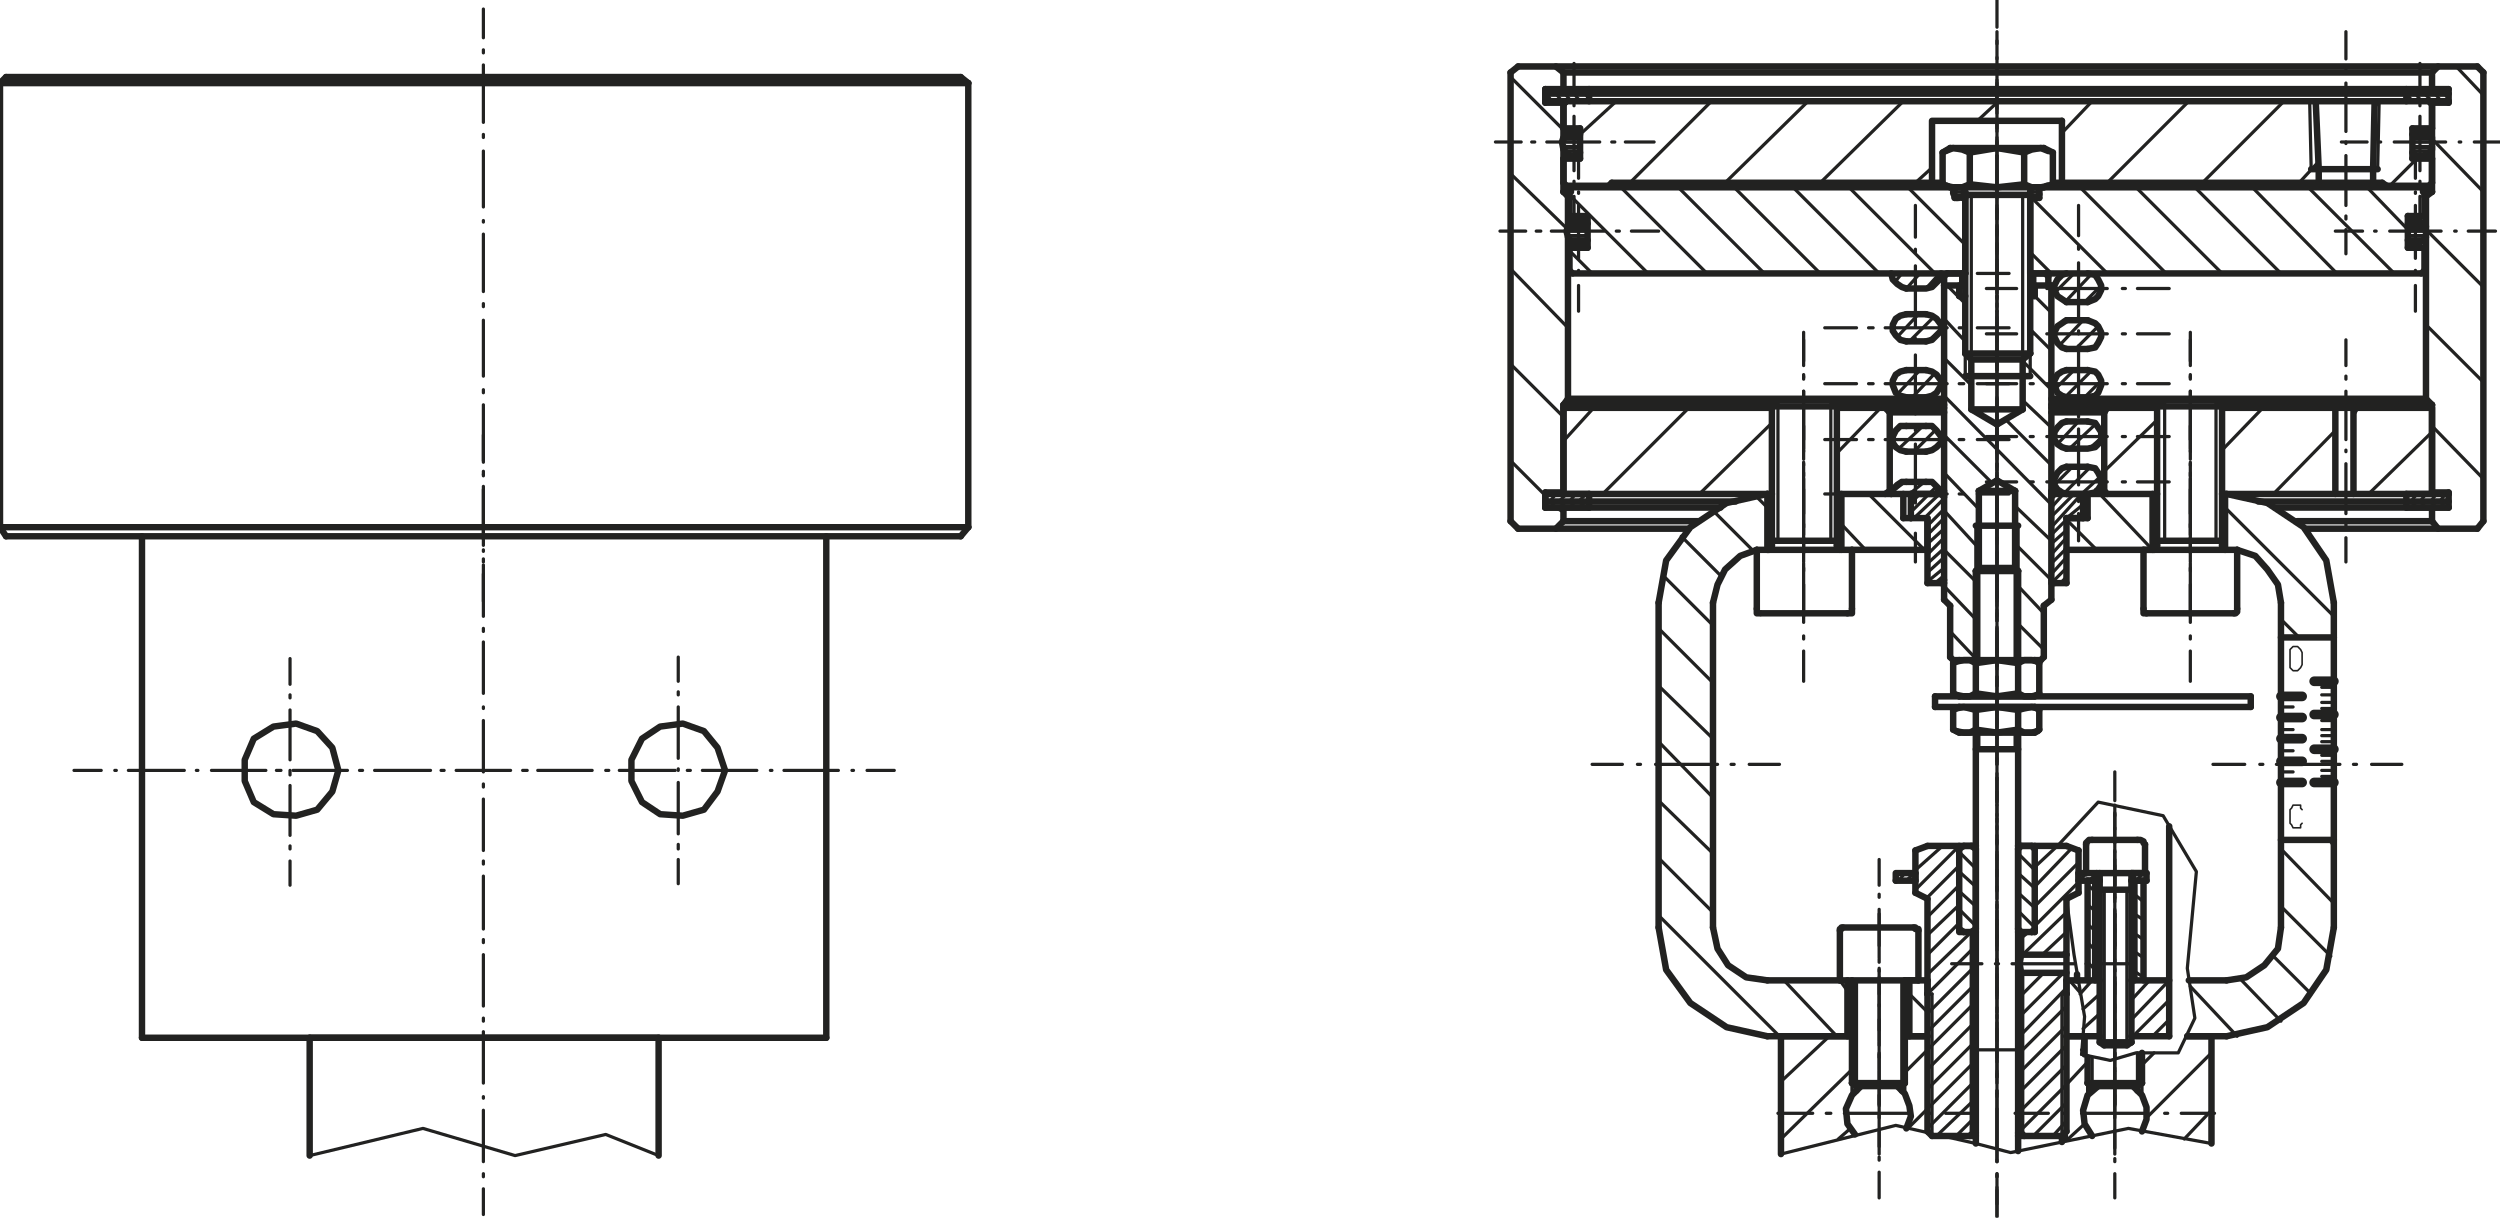 <?xml version="1.0" encoding="utf-8"?>
<!-- Generator: Adobe Illustrator 28.0.0, SVG Export Plug-In . SVG Version: 6.00 Build 0)  -->
<svg version="1.1" id="Слой_1" xmlns="http://www.w3.org/2000/svg" xmlns:xlink="http://www.w3.org/1999/xlink" x="0px" y="0px"
	 viewBox="0 0 165.5 80.6" style="enable-background:new 0 0 165.5 80.6;" xml:space="preserve">
<style type="text/css">
	.st0{fill:none;stroke:#222221;stroke-width:0.218;stroke-linecap:round;stroke-linejoin:round;stroke-miterlimit:10;}
	.st1{fill:none;stroke:#222221;stroke-width:0.436;stroke-linecap:round;stroke-linejoin:round;stroke-miterlimit:10;}
	.st2{fill:none;stroke:#222221;stroke-width:0.439;stroke-linecap:round;stroke-linejoin:round;stroke-miterlimit:10;}
	.st3{fill:none;stroke:#222221;stroke-width:0.219;stroke-linecap:round;stroke-linejoin:round;stroke-miterlimit:10;}
	.st4{fill:none;stroke:#222221;stroke-width:0.11;stroke-linecap:round;stroke-linejoin:round;stroke-miterlimit:10;}
	.st5{fill:none;stroke:#222221;stroke-width:0.658;stroke-linecap:round;stroke-linejoin:round;stroke-miterlimit:10;}
	.st6{fill:none;stroke:#222221;stroke-width:0.213;stroke-linecap:round;stroke-linejoin:round;stroke-miterlimit:10;}
	.st7{fill:none;stroke:#222221;stroke-width:0.426;stroke-linecap:round;stroke-linejoin:round;stroke-miterlimit:10;}
	.st8{fill:none;stroke:#222221;stroke-width:0.429;stroke-linecap:round;stroke-linejoin:round;stroke-miterlimit:10;}
	.st9{fill:none;stroke:#222221;stroke-width:0.215;stroke-linecap:round;stroke-linejoin:round;stroke-miterlimit:10;}
	.st10{fill:none;stroke:#222221;stroke-width:0.644;stroke-linecap:round;stroke-linejoin:round;stroke-miterlimit:10;}
	.st11{fill:none;stroke:#222221;stroke-width:0.107;stroke-linecap:round;stroke-linejoin:round;stroke-miterlimit:10;}
	.st12{fill:none;stroke:#222221;stroke-width:0.152;stroke-linecap:round;stroke-linejoin:round;stroke-miterlimit:10;}
	.st13{fill:none;stroke:#222221;stroke-width:0.305;stroke-linecap:round;stroke-linejoin:round;stroke-miterlimit:10;}
	.st14{fill:none;stroke:#222221;stroke-width:0.334;stroke-linecap:round;stroke-linejoin:round;stroke-miterlimit:10;}
	.st15{fill:none;stroke:#222221;stroke-width:0.167;stroke-linecap:round;stroke-linejoin:round;stroke-miterlimit:10;}
	.st16{fill:none;stroke:#222221;stroke-width:8.300000e-02;stroke-linecap:round;stroke-linejoin:round;stroke-miterlimit:10;}
	.st17{fill:none;stroke:#222221;stroke-width:0.501;stroke-linecap:round;stroke-linejoin:round;stroke-miterlimit:10;}
	.st18{fill:none;stroke:#222221;stroke-width:0.163;stroke-linecap:round;stroke-linejoin:round;stroke-miterlimit:10;}
	.st19{fill:none;stroke:#222221;stroke-width:0.327;stroke-linecap:round;stroke-linejoin:round;stroke-miterlimit:10;}
	.st20{fill:none;stroke:#222221;stroke-width:0.341;stroke-linecap:round;stroke-linejoin:round;stroke-miterlimit:10;}
	.st21{fill:none;stroke:#222221;stroke-width:0.17;stroke-linecap:round;stroke-linejoin:round;stroke-miterlimit:10;}
	.st22{fill:none;stroke:#222221;stroke-width:8.500000e-02;stroke-linecap:round;stroke-linejoin:round;stroke-miterlimit:10;}
	.st23{fill:none;stroke:#222221;stroke-width:0.511;stroke-linecap:round;stroke-linejoin:round;stroke-miterlimit:10;}
</style>
<g>
	<line class="st6" x1="32" y1="28.8" x2="32" y2="30.5"/>
	<line class="st6" x1="32" y1="31.2" x2="32" y2="31.4"/>
	<polyline class="st6" points="32,32.2 32,33.9 32,35.7 	"/>
	<line class="st6" x1="32" y1="36.4" x2="32" y2="36.5"/>
	<polyline class="st6" points="32,37.4 32,39.1 32,40.8 	"/>
	<line class="st6" x1="32" y1="41.6" x2="32" y2="41.8"/>
	<polyline class="st6" points="32,42.5 32,44.2 32,45.9 	"/>
	<line class="st6" x1="32" y1="46.8" x2="32" y2="46.9"/>
	<polyline class="st6" points="32,47.7 32,49.4 32,51.1 	"/>
	<line class="st6" x1="32" y1="51.9" x2="32" y2="52.1"/>
	<polyline class="st6" points="32,52.9 32,54.6 32,56.3 	"/>
	<line class="st6" x1="32" y1="57" x2="32" y2="57.2"/>
	<polyline class="st6" points="32,58 32,59.7 32,61.5 	"/>
	<line class="st6" x1="32" y1="62.2" x2="32" y2="62.4"/>
	<polyline class="st6" points="32,63.2 32,64.9 32,66.6 	"/>
	<line class="st6" x1="32" y1="67.4" x2="32" y2="67.6"/>
	<polyline class="st6" points="32,68.3 32,70 32,71.7 	"/>
	<line class="st6" x1="32" y1="72.6" x2="32" y2="72.7"/>
	<polyline class="st6" points="32,73.5 32,75.2 32,76.9 	"/>
	<line class="st6" x1="32" y1="77.7" x2="32" y2="77.9"/>
	<line class="st6" x1="32" y1="78.7" x2="32" y2="80.4"/>
	<line class="st7" x1="54.7" y1="35.5" x2="54.7" y2="68.7"/>
	<line class="st7" x1="9.4" y1="35.5" x2="9.4" y2="68.7"/>
	<line class="st6" x1="4.9" y1="51" x2="6.7" y2="51"/>
	<line class="st6" x1="7.6" y1="51" x2="7.7" y2="51"/>
	<polyline class="st6" points="8.5,51 10.3,51 12.2,51 	"/>
	<line class="st6" x1="13" y1="51" x2="13.1" y2="51"/>
	<polyline class="st6" points="14,51 15.8,51 17.6,51 	"/>
	<line class="st6" x1="18.3" y1="51" x2="18.6" y2="51"/>
	<polyline class="st6" points="19.4,51 21.2,51 23,51 	"/>
	<line class="st6" x1="23.8" y1="51" x2="24" y2="51"/>
	<polyline class="st6" points="24.8,51 26.7,51 28.5,51 	"/>
	<line class="st6" x1="29.2" y1="51" x2="29.4" y2="51"/>
	<polyline class="st6" points="30.2,51 32,51 33.8,51 	"/>
	<line class="st6" x1="34.6" y1="51" x2="34.9" y2="51"/>
	<polyline class="st6" points="35.6,51 37.4,51 39.2,51 	"/>
	<line class="st6" x1="40.1" y1="51" x2="40.3" y2="51"/>
	<polyline class="st6" points="41,51 42.9,51 44.7,51 	"/>
	<line class="st6" x1="45.5" y1="51" x2="45.7" y2="51"/>
	<polyline class="st6" points="46.5,51 48.3,51 50.1,51 	"/>
	<line class="st6" x1="51" y1="51" x2="51.1" y2="51"/>
	<polyline class="st6" points="51.9,51 53.7,51 55.5,51 	"/>
	<line class="st6" x1="56.4" y1="51" x2="56.5" y2="51"/>
	<line class="st6" x1="57.4" y1="51" x2="59.2" y2="51"/>
	<line class="st7" x1="9.4" y1="68.7" x2="54.7" y2="68.7"/>
	<line class="st6" x1="19.2" y1="43.6" x2="19.2" y2="45.3"/>
	<line class="st6" x1="19.2" y1="46" x2="19.2" y2="46.2"/>
	<polyline class="st6" points="19.2,47 19.2,48.6 19.2,50.3 	"/>
	<line class="st6" x1="19.2" y1="51" x2="19.2" y2="51.3"/>
	<polyline class="st6" points="19.2,52 19.2,53.6 19.2,55.3 	"/>
	<line class="st6" x1="19.2" y1="56" x2="19.2" y2="56.2"/>
	<line class="st6" x1="19.2" y1="57" x2="19.2" y2="58.6"/>
	<line class="st6" x1="44.9" y1="43.5" x2="44.9" y2="45.1"/>
	<line class="st6" x1="44.9" y1="45.8" x2="44.9" y2="46"/>
	<polyline class="st6" points="44.9,46.8 44.9,48.5 44.9,50.2 	"/>
	<line class="st6" x1="44.9" y1="50.9" x2="44.9" y2="51"/>
	<polyline class="st6" points="44.9,51.8 44.9,53.5 44.9,55.2 	"/>
	<line class="st6" x1="44.9" y1="55.9" x2="44.9" y2="56.2"/>
	<line class="st6" x1="44.9" y1="56.9" x2="44.9" y2="58.5"/>
	<polyline class="st7" points="22.4,51 22.4,51 22,49.5 21,48.4 19.6,47.9 18.1,48.1 16.8,48.9 16.2,50.3 16.2,51.7 16.8,53.1 
		18.1,53.9 19.6,54 21,53.6 22,52.4 22.4,51 	"/>
	<polyline class="st7" points="48,51 48,51 47.5,49.5 46.6,48.4 45.2,47.9 43.7,48.1 42.5,48.9 41.8,50.3 41.8,51.7 42.5,53.1 
		43.7,53.9 45.2,54 46.6,53.6 47.5,52.4 48,51 	"/>
	<line class="st7" x1="20.5" y1="68.7" x2="20.5" y2="76.5"/>
	<line class="st7" x1="43.6" y1="68.7" x2="43.6" y2="76.5"/>
	<line class="st7" x1="20.5" y1="68.7" x2="43.6" y2="68.7"/>
	<polyline class="st6" points="20.5,76.5 28,74.7 34.1,76.5 40.1,75.1 43.6,76.5 	"/>
	<line class="st7" x1="64.1" y1="34.9" x2="64.1" y2="5.5"/>
	<line class="st7" x1="63.6" y1="5.1" x2="0.4" y2="5.1"/>
	<line class="st7" x1="0" y1="5.5" x2="0" y2="34.9"/>
	<line class="st7" x1="63.6" y1="35.5" x2="0.4" y2="35.5"/>
	<line class="st6" x1="32" y1="0.6" x2="32" y2="2.5"/>
	<line class="st6" x1="32" y1="3.3" x2="32" y2="3.5"/>
	<polyline class="st6" points="32,4.3 32,6.3 32,8.1 	"/>
	<line class="st6" x1="32" y1="8.9" x2="32" y2="9.1"/>
	<polyline class="st6" points="32,10 32,11.8 32,13.7 	"/>
	<line class="st6" x1="32" y1="14.6" x2="32" y2="14.7"/>
	<polyline class="st6" points="32,15.5 32,17.5 32,19.3 	"/>
	<line class="st6" x1="32" y1="20.1" x2="32" y2="20.3"/>
	<polyline class="st6" points="32,21.2 32,23 32,24.9 	"/>
	<line class="st6" x1="32" y1="25.8" x2="32" y2="26"/>
	<polyline class="st6" points="32,26.8 32,28.7 32,30.6 	"/>
	<line class="st6" x1="32" y1="31.4" x2="32" y2="31.5"/>
	<polyline class="st6" points="32,32.4 32,34.3 32,36.1 	"/>
	<line class="st6" x1="32" y1="37" x2="32" y2="37.2"/>
	<line class="st6" x1="32" y1="38" x2="32" y2="39.8"/>
	<line class="st7" x1="64.1" y1="34.9" x2="63.6" y2="35.5"/>
	<line class="st7" x1="0.4" y1="35.5" x2="0" y2="34.9"/>
	<line class="st7" x1="0.4" y1="5.1" x2="0" y2="5.5"/>
	<line class="st7" x1="64.1" y1="5.5" x2="63.6" y2="5.1"/>
	<line class="st7" x1="64.1" y1="34.9" x2="0" y2="34.9"/>
	<line class="st7" x1="64.1" y1="5.5" x2="0" y2="5.5"/>
	<line class="st8" x1="117.9" y1="68.6" x2="122.6" y2="68.6"/>
	<line class="st8" x1="126.1" y1="68.6" x2="127.6" y2="68.6"/>
	<line class="st8" x1="136.8" y1="68.6" x2="137.9" y2="68.6"/>
	<polyline class="st8" points="144.8,68.6 146.4,68.6 146.4,75.7 	"/>
	<line class="st9" x1="132.2" y1="64.1" x2="132.2" y2="65.9"/>
	<line class="st9" x1="132.2" y1="66.7" x2="132.2" y2="67"/>
	<polyline class="st9" points="132.2,67.7 132.2,69.5 132.2,71.3 	"/>
	<line class="st9" x1="132.2" y1="72.2" x2="132.2" y2="72.4"/>
	<polyline class="st9" points="132.2,73.2 132.2,75.1 132.2,76.9 	"/>
	<line class="st9" x1="132.2" y1="77.7" x2="132.2" y2="77.9"/>
	<line class="st9" x1="132.2" y1="78.8" x2="132.2" y2="80.6"/>
	<line class="st9" x1="136.8" y1="75.5" x2="136.8" y2="74.9"/>
	<line class="st9" x1="127.6" y1="75" x2="127.6" y2="74.9"/>
	<line class="st9" x1="140" y1="79.3" x2="140" y2="77.7"/>
	<line class="st9" x1="140" y1="76.9" x2="140" y2="76.7"/>
	<polyline class="st9" points="140,76 140,74.2 140,72.5 	"/>
	<line class="st9" x1="140" y1="71.8" x2="140" y2="71.7"/>
	<polyline class="st9" points="140,70.8 140,69.2 140,67.5 	"/>
	<line class="st9" x1="140" y1="66.7" x2="140" y2="66.5"/>
	<line class="st9" x1="140" y1="65.8" x2="140" y2="64.1"/>
	<polyline class="st8" points="126.2,74.7 126.2,74.7 126.5,73.9 126.4,73.2 126.1,72.4 125.6,71.9 	"/>
	<polyline class="st8" points="123.2,71.9 123.2,71.9 122.6,72.5 122.2,73.4 122.3,74.4 122.8,75.1 	"/>
	<polyline class="st8" points="141.8,74.9 141.8,74.9 142.1,74.1 142.1,73.3 141.8,72.5 141.2,71.9 	"/>
	<polyline class="st8" points="138.9,71.9 138.9,71.9 138.2,72.5 137.9,73.5 138,74.4 138.5,75.2 	"/>
	<line class="st9" x1="146.6" y1="73.7" x2="144.4" y2="73.7"/>
	<line class="st9" x1="143.5" y1="73.7" x2="143.3" y2="73.7"/>
	<polyline class="st9" points="142.2,73.7 140,73.7 137.8,73.7 	"/>
	<line class="st9" x1="136.8" y1="73.7" x2="136.6" y2="73.7"/>
	<line class="st9" x1="135.6" y1="73.7" x2="133.4" y2="73.7"/>
	<line class="st9" x1="122.6" y1="72.5" x2="122.6" y2="71.7"/>
	<line class="st8" x1="122.9" y1="72.2" x2="122.9" y2="71.9"/>
	<line class="st8" x1="125.9" y1="72.2" x2="125.9" y2="71.9"/>
	<line class="st9" x1="126.1" y1="72.5" x2="126.1" y2="71.7"/>
	<line class="st9" x1="138.2" y1="72.5" x2="138.2" y2="71.7"/>
	<line class="st8" x1="138.5" y1="72.2" x2="138.5" y2="71.9"/>
	<line class="st8" x1="141.5" y1="72.2" x2="141.5" y2="71.9"/>
	<line class="st9" x1="141.8" y1="72.5" x2="141.8" y2="71.7"/>
	<line class="st8" x1="131" y1="37.6" x2="133.4" y2="37.6"/>
	<line class="st9" x1="132.2" y1="33" x2="132.2" y2="34.8"/>
	<line class="st9" x1="132.2" y1="35.6" x2="132.2" y2="35.7"/>
	<polyline class="st9" points="132.2,36.6 132.2,38.3 132.2,40.1 	"/>
	<line class="st9" x1="132.2" y1="40.9" x2="132.2" y2="41.1"/>
	<polyline class="st9" points="132.2,41.8 132.2,43.6 132.2,45.4 	"/>
	<line class="st9" x1="132.2" y1="46.1" x2="132.2" y2="46.4"/>
	<polyline class="st9" points="132.2,47.1 132.2,48.8 132.2,50.6 	"/>
	<line class="st9" x1="132.2" y1="51.4" x2="132.2" y2="51.6"/>
	<polyline class="st9" points="132.2,52.4 132.2,54.1 132.2,55.9 	"/>
	<line class="st9" x1="132.2" y1="56.6" x2="132.2" y2="56.9"/>
	<polyline class="st9" points="132.2,57.6 132.2,59.3 132.2,61.2 	"/>
	<line class="st9" x1="132.2" y1="61.9" x2="132.2" y2="62.1"/>
	<polyline class="st9" points="132.2,62.9 132.2,64.6 132.2,66.4 	"/>
	<line class="st9" x1="132.2" y1="67.2" x2="132.2" y2="67.4"/>
	<polyline class="st9" points="132.2,68.1 132.2,70 132.2,71.7 	"/>
	<line class="st9" x1="132.2" y1="72.4" x2="132.2" y2="72.6"/>
	<polyline class="st9" points="132.2,73.4 132.2,75.2 132.2,76.9 	"/>
	<line class="st9" x1="132.2" y1="77.7" x2="132.2" y2="77.9"/>
	<line class="st9" x1="132.2" y1="78.6" x2="132.2" y2="80.5"/>
	<line class="st8" x1="130.8" y1="49.6" x2="133.6" y2="49.6"/>
	<line class="st8" x1="133.6" y1="37.8" x2="133.6" y2="43.7"/>
	<line class="st8" x1="133.6" y1="48.5" x2="133.6" y2="76.2"/>
	<line class="st8" x1="130.8" y1="37.8" x2="130.8" y2="43.7"/>
	<line class="st8" x1="130.8" y1="48.5" x2="130.8" y2="75.7"/>
	<line class="st9" x1="133.4" y1="37.6" x2="133.4" y2="43.7"/>
	<line class="st9" x1="133.4" y1="48.5" x2="133.4" y2="49.6"/>
	<line class="st9" x1="131" y1="37.6" x2="131" y2="43.7"/>
	<line class="st9" x1="131" y1="48.5" x2="131" y2="49.6"/>
	<line class="st8" x1="133.4" y1="37.6" x2="133.6" y2="37.8"/>
	<line class="st8" x1="131" y1="37.6" x2="130.8" y2="37.8"/>
	<line class="st8" x1="133.6" y1="37.8" x2="130.8" y2="37.8"/>
	<line class="st9" x1="130.9" y1="73.7" x2="128.8" y2="73.7"/>
	<line class="st9" x1="127.8" y1="73.7" x2="127.6" y2="73.7"/>
	<polyline class="st9" points="126.5,73.7 124.4,73.7 122.1,73.7 	"/>
	<line class="st9" x1="121.2" y1="73.7" x2="120.9" y2="73.7"/>
	<line class="st9" x1="120" y1="73.7" x2="117.7" y2="73.7"/>
	<line class="st9" x1="124.4" y1="64.1" x2="124.4" y2="65.8"/>
	<line class="st9" x1="124.4" y1="66.5" x2="124.4" y2="66.6"/>
	<polyline class="st9" points="124.4,67.5 124.4,69.1 124.4,70.8 	"/>
	<line class="st9" x1="124.4" y1="71.6" x2="124.4" y2="71.8"/>
	<polyline class="st9" points="124.4,72.5 124.4,74.1 124.4,75.9 	"/>
	<line class="st9" x1="124.4" y1="76.6" x2="124.4" y2="76.8"/>
	<line class="st9" x1="124.4" y1="77.6" x2="124.4" y2="79.3"/>
	<line class="st8" x1="129.7" y1="43.7" x2="134.7" y2="43.7"/>
	<line class="st8" x1="129.7" y1="46.1" x2="134.7" y2="46.1"/>
	<line class="st8" x1="130.8" y1="43.9" x2="130.8" y2="45.9"/>
	<line class="st8" x1="133.6" y1="43.9" x2="133.6" y2="45.9"/>
	<line class="st8" x1="135" y1="43.9" x2="135" y2="45.9"/>
	<line class="st8" x1="129.3" y1="43.9" x2="129.3" y2="45.9"/>
	<line class="st9" x1="132.2" y1="50.6" x2="132.2" y2="48.7"/>
	<line class="st9" x1="132.2" y1="47.9" x2="132.2" y2="47.6"/>
	<polyline class="st9" points="132.2,46.8 132.2,44.8 132.2,43 	"/>
	<line class="st9" x1="132.2" y1="42.2" x2="132.2" y2="42"/>
	<line class="st9" x1="132.2" y1="41.1" x2="132.2" y2="39.2"/>
	<line class="st8" x1="129.7" y1="43.7" x2="129.3" y2="43.9"/>
	<line class="st8" x1="129.7" y1="46.1" x2="129.3" y2="45.9"/>
	<line class="st8" x1="134.7" y1="43.7" x2="135" y2="43.9"/>
	<line class="st8" x1="134.7" y1="46.1" x2="135" y2="45.9"/>
	<polyline class="st8" points="130.8,43.9 130.8,43.9 130.4,43.7 130,43.7 129.5,43.8 	"/>
	<polyline class="st8" points="133.6,43.9 133.6,43.9 132.2,43.7 130.8,43.9 	"/>
	<polyline class="st8" points="134.9,43.8 134.9,43.8 134.5,43.7 134,43.7 133.6,43.9 	"/>
	<polyline class="st8" points="129.5,46 129.5,46 130,46.1 130.4,46.1 130.8,45.9 132.2,46.1 133.6,45.9 134,46.1 134.5,46.1 
		134.9,46 	"/>
	<line class="st8" x1="109.8" y1="39.9" x2="109.8" y2="61.4"/>
	<line class="st8" x1="117" y1="68.6" x2="122.6" y2="68.6"/>
	<line class="st8" x1="126.1" y1="68.6" x2="127.6" y2="68.6"/>
	<line class="st8" x1="136.8" y1="68.6" x2="137.9" y2="68.6"/>
	<line class="st8" x1="144.8" y1="68.6" x2="147.4" y2="68.6"/>
	<line class="st8" x1="154.5" y1="61.4" x2="154.5" y2="55.6"/>
	<line class="st8" x1="154.5" y1="42.2" x2="154.5" y2="39.9"/>
	<line class="st8" x1="147.4" y1="32.7" x2="147.1" y2="32.7"/>
	<line class="st8" x1="142.8" y1="32.7" x2="138.2" y2="32.7"/>
	<line class="st8" x1="125.2" y1="32.7" x2="121.6" y2="32.7"/>
	<line class="st8" x1="117.3" y1="32.7" x2="117" y2="32.7"/>
	<line class="st8" x1="113.4" y1="39.9" x2="113.4" y2="61.4"/>
	<line class="st8" x1="151" y1="61.4" x2="151" y2="55.6"/>
	<line class="st8" x1="151" y1="42.2" x2="151" y2="39.9"/>
	<line class="st8" x1="117" y1="64.9" x2="121.8" y2="64.9"/>
	<line class="st8" x1="126.1" y1="64.9" x2="127.6" y2="64.9"/>
	<line class="st8" x1="136.8" y1="64.9" x2="137.5" y2="64.9"/>
	<line class="st8" x1="144.9" y1="64.9" x2="147.4" y2="64.9"/>
	<line class="st8" x1="142.6" y1="36.4" x2="136.8" y2="36.4"/>
	<line class="st8" x1="127.6" y1="36.4" x2="122.6" y2="36.4"/>
	<line class="st8" x1="117.1" y1="36.4" x2="117" y2="36.4"/>
	<line class="st9" x1="132.2" y1="73.1" x2="132.2" y2="70.9"/>
	<line class="st9" x1="132.2" y1="70" x2="132.2" y2="69.7"/>
	<polyline class="st9" points="132.2,68.9 132.2,66.7 132.2,64.7 	"/>
	<line class="st9" x1="132.2" y1="63.7" x2="132.2" y2="63.5"/>
	<line class="st9" x1="132.2" y1="62.6" x2="132.2" y2="60.5"/>
	<line class="st9" x1="124.4" y1="73.1" x2="124.4" y2="70.9"/>
	<line class="st9" x1="124.4" y1="70" x2="124.4" y2="69.7"/>
	<polyline class="st9" points="124.4,68.9 124.4,66.7 124.4,64.7 	"/>
	<line class="st9" x1="124.4" y1="63.7" x2="124.4" y2="63.5"/>
	<line class="st9" x1="124.4" y1="62.6" x2="124.4" y2="60.5"/>
	<line class="st9" x1="132.2" y1="40.8" x2="132.2" y2="38.7"/>
	<line class="st9" x1="132.2" y1="37.8" x2="132.2" y2="37.6"/>
	<polyline class="st9" points="132.2,36.6 132.2,34.5 132.2,32.4 	"/>
	<line class="st9" x1="132.2" y1="31.5" x2="132.2" y2="31.3"/>
	<line class="st9" x1="132.2" y1="30.4" x2="132.2" y2="28.2"/>
	<line class="st9" x1="140" y1="73.1" x2="140" y2="70.9"/>
	<line class="st9" x1="140" y1="70" x2="140" y2="69.7"/>
	<polyline class="st9" points="140,68.9 140,66.7 140,64.7 	"/>
	<line class="st9" x1="140" y1="63.7" x2="140" y2="63.5"/>
	<line class="st9" x1="140" y1="62.6" x2="140" y2="60.5"/>
	<line class="st8" x1="136.8" y1="65.8" x2="136.8" y2="64.9"/>
	<line class="st8" x1="127.6" y1="65.8" x2="127.6" y2="64.9"/>
	<line class="st8" x1="126.4" y1="68.6" x2="126.4" y2="64.9"/>
	<line class="st8" x1="122.3" y1="68.6" x2="122.3" y2="64.9"/>
	<line class="st9" x1="105.4" y1="50.6" x2="107.4" y2="50.6"/>
	<line class="st9" x1="108.4" y1="50.6" x2="108.6" y2="50.6"/>
	<polyline class="st9" points="109.6,50.6 111.6,50.6 113.7,50.6 	"/>
	<line class="st9" x1="114.6" y1="50.6" x2="114.8" y2="50.6"/>
	<line class="st9" x1="115.8" y1="50.6" x2="117.8" y2="50.6"/>
	<line class="st9" x1="146.5" y1="50.6" x2="148.6" y2="50.6"/>
	<line class="st9" x1="149.6" y1="50.6" x2="149.8" y2="50.6"/>
	<polyline class="st9" points="150.7,50.6 152.8,50.6 154.9,50.6 	"/>
	<line class="st9" x1="155.8" y1="50.6" x2="156" y2="50.6"/>
	<line class="st9" x1="157" y1="50.6" x2="159" y2="50.6"/>
	<line class="st8" x1="127.6" y1="36.4" x2="127.6" y2="34.3"/>
	<line class="st8" x1="138.2" y1="34.3" x2="138.2" y2="32.7"/>
	<line class="st8" x1="126" y1="34.3" x2="126" y2="32.7"/>
	<line class="st8" x1="138.2" y1="34.3" x2="136.8" y2="34.3"/>
	<line class="st8" x1="126.5" y1="34.3" x2="126" y2="34.3"/>
	<line class="st9" x1="145" y1="40.8" x2="145" y2="38.7"/>
	<line class="st9" x1="145" y1="37.8" x2="145" y2="37.6"/>
	<polyline class="st9" points="145,36.6 145,34.5 145,32.4 	"/>
	<line class="st9" x1="145" y1="31.5" x2="145" y2="31.3"/>
	<line class="st9" x1="145" y1="30.4" x2="145" y2="28.2"/>
	<line class="st9" x1="119.4" y1="40.8" x2="119.4" y2="38.7"/>
	<line class="st9" x1="119.4" y1="37.8" x2="119.4" y2="37.6"/>
	<polyline class="st9" points="119.4,36.6 119.4,34.5 119.4,32.4 	"/>
	<line class="st9" x1="119.4" y1="31.5" x2="119.4" y2="31.3"/>
	<line class="st9" x1="119.4" y1="30.4" x2="119.4" y2="28.2"/>
	<line class="st8" x1="121.9" y1="36.4" x2="121.9" y2="32.7"/>
	<line class="st8" x1="117" y1="36.4" x2="117" y2="32.7"/>
	<line class="st8" x1="147.3" y1="36.4" x2="147.3" y2="32.7"/>
	<line class="st8" x1="142.5" y1="36.4" x2="142.5" y2="32.7"/>
	<line class="st9" x1="140" y1="73.1" x2="140" y2="70.9"/>
	<line class="st9" x1="140" y1="70" x2="140" y2="69.7"/>
	<polyline class="st9" points="140,68.9 140,66.7 140,64.7 	"/>
	<line class="st9" x1="140" y1="63.7" x2="140" y2="63.5"/>
	<line class="st9" x1="140" y1="62.6" x2="140" y2="60.5"/>
	<line class="st8" x1="121.8" y1="61.6" x2="121.8" y2="64.9"/>
	<line class="st8" x1="122.9" y1="71.9" x2="125.9" y2="71.9"/>
	<line class="st8" x1="127" y1="64.9" x2="127" y2="61.6"/>
	<line class="st8" x1="126.7" y1="61.4" x2="122" y2="61.4"/>
	<line class="st8" x1="127" y1="64.9" x2="121.8" y2="64.9"/>
	<line class="st9" x1="124.4" y1="76.4" x2="124.4" y2="74.8"/>
	<line class="st9" x1="124.4" y1="74" x2="124.4" y2="73.8"/>
	<polyline class="st9" points="124.4,73.2 124.4,71.5 124.4,69.8 	"/>
	<line class="st9" x1="124.4" y1="69.2" x2="124.4" y2="69"/>
	<polyline class="st9" points="124.4,68.2 124.4,66.6 124.4,65 	"/>
	<line class="st9" x1="124.4" y1="64.3" x2="124.4" y2="64.2"/>
	<polyline class="st9" points="124.4,63.4 124.4,61.8 124.4,60.2 	"/>
	<line class="st9" x1="124.4" y1="59.4" x2="124.4" y2="59.2"/>
	<line class="st9" x1="124.4" y1="58.6" x2="124.4" y2="56.9"/>
	<line class="st8" x1="126.1" y1="71.7" x2="126.1" y2="64.9"/>
	<line class="st8" x1="122.6" y1="71.7" x2="122.6" y2="64.9"/>
	<line class="st9" x1="125.9" y1="71.9" x2="125.9" y2="64.9"/>
	<line class="st9" x1="122.9" y1="71.9" x2="122.9" y2="64.9"/>
	<line class="st8" x1="122.9" y1="71.9" x2="122.6" y2="71.7"/>
	<line class="st8" x1="125.9" y1="71.9" x2="126.1" y2="71.7"/>
	<line class="st8" x1="122.6" y1="71.7" x2="126.1" y2="71.7"/>
	<polyline class="st8" points="122,61.4 122,61.4 121.9,61.4 121.9,61.5 121.8,61.5 121.8,61.6 	"/>
	<polyline class="st8" points="127,61.6 127,61.6 127,61.5 126.8,61.5 126.8,61.4 126.7,61.4 	"/>
	<line class="st9" x1="141.1" y1="68.9" x2="141.1" y2="64.9"/>
	<line class="st9" x1="139" y1="68.9" x2="139" y2="64.9"/>
	<line class="st9" x1="140" y1="73.6" x2="140" y2="71.8"/>
	<line class="st9" x1="140" y1="70.9" x2="140" y2="70.7"/>
	<polyline class="st9" points="140,69.8 140,68 140,66.1 	"/>
	<line class="st9" x1="140" y1="65.2" x2="140" y2="65.1"/>
	<polyline class="st9" points="140,64.3 140,62.3 140,60.5 	"/>
	<line class="st9" x1="140" y1="59.7" x2="140" y2="59.4"/>
	<polyline class="st9" points="140,58.6 140,56.8 140,54.8 	"/>
	<line class="st9" x1="140" y1="54" x2="140" y2="53.9"/>
	<line class="st9" x1="140" y1="53" x2="140" y2="51.1"/>
	<line class="st8" x1="142.1" y1="58.3" x2="142.1" y2="57.8"/>
	<polyline class="st8" points="125.5,58.3 125.5,57.8 126.8,57.8 	"/>
	<line class="st8" x1="137.6" y1="57.8" x2="138.1" y2="57.8"/>
	<line class="st8" x1="141.1" y1="57.8" x2="142.1" y2="57.8"/>
	<line class="st8" x1="125.5" y1="58.3" x2="126.8" y2="58.3"/>
	<line class="st8" x1="137.6" y1="58.3" x2="139" y2="58.3"/>
	<line class="st8" x1="141.1" y1="58.3" x2="142.1" y2="58.3"/>
	<line class="st8" x1="141.2" y1="58.3" x2="141.2" y2="57.8"/>
	<line class="st8" x1="138.8" y1="58.3" x2="138.8" y2="57.8"/>
	<line class="st9" x1="140" y1="62.8" x2="140" y2="61.2"/>
	<line class="st9" x1="140" y1="60.4" x2="140" y2="60.3"/>
	<polyline class="st9" points="140,59.5 140,58 140,56.4 	"/>
	<line class="st9" x1="140" y1="55.8" x2="140" y2="55.6"/>
	<line class="st9" x1="140" y1="54.9" x2="140" y2="53.3"/>
	<line class="st9" x1="132.2" y1="62.8" x2="132.2" y2="61.2"/>
	<line class="st9" x1="132.2" y1="60.4" x2="132.2" y2="60.3"/>
	<polyline class="st9" points="132.2,59.5 132.2,58 132.2,56.4 	"/>
	<line class="st9" x1="132.2" y1="55.8" x2="132.2" y2="55.6"/>
	<line class="st9" x1="132.2" y1="54.9" x2="132.2" y2="53.3"/>
	<line class="st8" x1="137.6" y1="58.3" x2="137.6" y2="57.8"/>
	<line class="st8" x1="126.8" y1="58.3" x2="126.8" y2="57.8"/>
	<line class="st9" x1="141.4" y1="58.3" x2="141.9" y2="57.8"/>
	<line class="st9" x1="138.3" y1="58.3" x2="138.8" y2="57.8"/>
	<line class="st9" x1="137.7" y1="58.3" x2="138.1" y2="57.8"/>
	<line class="st9" x1="126.2" y1="58.3" x2="126.7" y2="57.8"/>
	<line class="st9" x1="125.7" y1="58.3" x2="126.1" y2="57.8"/>
	<line class="st8" x1="142" y1="57.8" x2="138.1" y2="57.8"/>
	<line class="st8" x1="142" y1="55.9" x2="142" y2="57.8"/>
	<polyline class="st8" points="142,55.9 142,55.9 141.9,55.8 141.9,55.7 141.7,55.6 141.5,55.6 	"/>
	<line class="st8" x1="138.5" y1="55.6" x2="141.5" y2="55.6"/>
	<line class="st8" x1="138.1" y1="55.9" x2="138.1" y2="57.8"/>
	<polyline class="st8" points="138.5,55.6 138.5,55.6 138.3,55.6 138.2,55.7 138.1,55.8 138.1,55.9 	"/>
	<line class="st8" x1="140.8" y1="69.2" x2="139.3" y2="69.2"/>
	<line class="st8" x1="141.1" y1="57.8" x2="141.1" y2="69"/>
	<line class="st8" x1="141.1" y1="58.9" x2="139" y2="58.9"/>
	<line class="st9" x1="140.8" y1="69.2" x2="140.8" y2="58.9"/>
	<line class="st8" x1="139" y1="57.8" x2="139" y2="69"/>
	<line class="st9" x1="139.3" y1="69.2" x2="139.3" y2="58.9"/>
	<line class="st8" x1="140.8" y1="69.2" x2="141.1" y2="69"/>
	<polyline class="st8" points="139.3,69.2 139,69 141.1,69 	"/>
	<line class="st8" x1="143.6" y1="68.6" x2="143.6" y2="54.7"/>
	<polyline class="st9" points="137.8,69.8 139.7,70.2 141.4,69.7 144.2,69.7 145.3,67.4 144.8,64.1 145.4,57.7 143.2,54 138.9,53.1 
		136.3,55.9 136.3,56 	"/>
	<polyline class="st9" points="136.8,59.5 137,61 137.3,63.2 138,67.3 137.8,69.8 	"/>
	<line class="st8" x1="137.6" y1="64.9" x2="138.2" y2="64.9"/>
	<line class="st8" x1="141.9" y1="64.9" x2="143.6" y2="64.9"/>
	<line class="st8" x1="137.9" y1="68.6" x2="139" y2="68.6"/>
	<line class="st8" x1="141.1" y1="68.6" x2="143.6" y2="68.6"/>
	<line class="st8" x1="138" y1="69.8" x2="138" y2="68.6"/>
	<line class="st9" x1="137.8" y1="69.5" x2="138" y2="69.7"/>
	<line class="st8" x1="128.1" y1="46.8" x2="149" y2="46.8"/>
	<line class="st8" x1="149" y1="46.1" x2="128.1" y2="46.1"/>
	<line class="st9" x1="132.2" y1="41.6" x2="132.2" y2="43.2"/>
	<line class="st9" x1="132.2" y1="44" x2="132.2" y2="44.1"/>
	<polyline class="st9" points="132.2,44.8 132.2,46.5 132.2,48.1 	"/>
	<line class="st9" x1="132.2" y1="48.8" x2="132.2" y2="48.9"/>
	<line class="st9" x1="132.2" y1="49.7" x2="132.2" y2="51.3"/>
	<line class="st8" x1="128.1" y1="46.1" x2="128.1" y2="46.8"/>
	<line class="st8" x1="149" y1="46.1" x2="149" y2="46.8"/>
	<line class="st8" x1="126.5" y1="32.7" x2="126.5" y2="34.3"/>
	<line class="st8" x1="127.6" y1="38.6" x2="128.7" y2="38.6"/>
	<line class="st8" x1="135.8" y1="38.6" x2="136.8" y2="38.6"/>
	<polyline class="st8" points="137.9,34.3 137.9,32.7 135.8,32.7 	"/>
	<line class="st8" x1="128.7" y1="32.7" x2="126.5" y2="32.7"/>
	<line class="st8" x1="137.9" y1="34.3" x2="136.8" y2="34.3"/>
	<line class="st9" x1="132.2" y1="43.1" x2="132.2" y2="41.5"/>
	<line class="st9" x1="132.2" y1="40.8" x2="132.2" y2="40.6"/>
	<polyline class="st9" points="132.2,39.8 132.2,38.2 132.2,36.5 	"/>
	<line class="st9" x1="132.2" y1="35.7" x2="132.2" y2="35.6"/>
	<polyline class="st9" points="132.2,34.9 132.2,33.3 132.2,31.5 	"/>
	<line class="st9" x1="132.2" y1="30.8" x2="132.2" y2="30.7"/>
	<line class="st9" x1="132.2" y1="29.9" x2="132.2" y2="28.2"/>
	<line class="st8" x1="136.8" y1="38.6" x2="136.8" y2="34.3"/>
	<polyline class="st8" points="127.6,38.6 127.6,34.3 126.5,34.3 	"/>
	<line class="st8" x1="128.7" y1="32.9" x2="128.5" y2="32.7"/>
	<line class="st8" x1="135.8" y1="32.9" x2="136" y2="32.7"/>
	<line class="st8" x1="128.5" y1="38.6" x2="128.7" y2="38.4"/>
	<line class="st8" x1="136" y1="38.6" x2="135.8" y2="38.4"/>
	<line class="st9" x1="136.4" y1="38.6" x2="136.8" y2="38.2"/>
	<line class="st9" x1="135.9" y1="38.5" x2="136.8" y2="37.6"/>
	<line class="st9" x1="135.8" y1="38" x2="136.8" y2="36.9"/>
	<line class="st9" x1="135.8" y1="37.3" x2="136.8" y2="36.3"/>
	<line class="st9" x1="135.8" y1="36.7" x2="136.8" y2="35.6"/>
	<line class="st9" x1="135.8" y1="36" x2="136.8" y2="35.1"/>
	<line class="st9" x1="137.5" y1="34.3" x2="137.9" y2="34"/>
	<line class="st9" x1="135.8" y1="35.4" x2="136.8" y2="34.4"/>
	<line class="st9" x1="136.8" y1="34.3" x2="137.9" y2="33.4"/>
	<line class="st9" x1="135.8" y1="34.9" x2="137.8" y2="32.7"/>
	<line class="st9" x1="135.8" y1="34.2" x2="137.3" y2="32.7"/>
	<line class="st9" x1="135.8" y1="33.6" x2="136.6" y2="32.7"/>
	<line class="st9" x1="128.1" y1="38.6" x2="128.7" y2="38.1"/>
	<line class="st9" x1="127.6" y1="38.5" x2="128.7" y2="37.6"/>
	<line class="st9" x1="127.6" y1="37.9" x2="128.7" y2="36.9"/>
	<line class="st9" x1="127.6" y1="37.3" x2="128.7" y2="36.3"/>
	<line class="st9" x1="127.6" y1="36.7" x2="128.7" y2="35.6"/>
	<line class="st9" x1="127.6" y1="36" x2="128.7" y2="35"/>
	<line class="st9" x1="127.6" y1="35.4" x2="128.7" y2="34.3"/>
	<line class="st9" x1="127.6" y1="34.8" x2="128.7" y2="33.7"/>
	<line class="st9" x1="127.4" y1="34.3" x2="128.7" y2="33"/>
	<line class="st9" x1="126.7" y1="34.3" x2="128.4" y2="32.7"/>
	<line class="st9" x1="126.5" y1="33.9" x2="127.7" y2="32.7"/>
	<line class="st9" x1="126.5" y1="33.3" x2="127.1" y2="32.7"/>
	<line class="st8" x1="128.7" y1="18.9" x2="128.7" y2="39.7"/>
	<line class="st8" x1="129.3" y1="43.7" x2="129.7" y2="43.7"/>
	<line class="st8" x1="134.7" y1="43.7" x2="135.1" y2="43.7"/>
	<line class="st8" x1="135.8" y1="39.7" x2="135.8" y2="18.9"/>
	<line class="st8" x1="135.4" y1="18.1" x2="134.4" y2="18.1"/>
	<line class="st8" x1="130.1" y1="18.1" x2="128.9" y2="18.1"/>
	<line class="st9" x1="132.2" y1="48.2" x2="132.2" y2="46.2"/>
	<line class="st9" x1="132.2" y1="45.4" x2="132.2" y2="45.2"/>
	<polyline class="st9" points="132.2,44.3 132.2,42.4 132.2,40.4 	"/>
	<line class="st9" x1="132.2" y1="39.6" x2="132.2" y2="39.4"/>
	<polyline class="st9" points="132.2,38.5 132.2,36.7 132.2,34.8 	"/>
	<line class="st9" x1="132.2" y1="33.9" x2="132.2" y2="33.7"/>
	<polyline class="st9" points="132.2,32.8 132.2,30.9 132.2,29 	"/>
	<line class="st9" x1="132.2" y1="28.1" x2="132.2" y2="27.9"/>
	<polyline class="st9" points="132.2,27 132.2,25.2 132.2,23.3 	"/>
	<line class="st9" x1="132.2" y1="22.4" x2="132.2" y2="22.2"/>
	<polyline class="st9" points="132.2,21.4 132.2,19.4 132.2,17.5 	"/>
	<line class="st9" x1="132.2" y1="16.6" x2="132.2" y2="16.4"/>
	<line class="st9" x1="132.2" y1="15.6" x2="132.2" y2="13.6"/>
	<line class="st8" x1="135.3" y1="43.5" x2="135.3" y2="40.1"/>
	<line class="st8" x1="129.1" y1="43.5" x2="129.1" y2="40.1"/>
	<line class="st8" x1="129.3" y1="43.7" x2="129.1" y2="43.5"/>
	<line class="st8" x1="135.1" y1="43.7" x2="135.3" y2="43.5"/>
	<line class="st8" x1="135.3" y1="40.1" x2="135.8" y2="39.7"/>
	<line class="st8" x1="129.1" y1="40.1" x2="128.7" y2="39.7"/>
	<line class="st9" x1="133.6" y1="37.8" x2="133.6" y2="34.8"/>
	<line class="st9" x1="130.8" y1="37.8" x2="130.8" y2="34.8"/>
	<line class="st8" x1="133.4" y1="37.6" x2="133.4" y2="32.5"/>
	<line class="st8" x1="131" y1="37.6" x2="131" y2="32.5"/>
	<line class="st8" x1="130.8" y1="34.8" x2="133.6" y2="34.8"/>
	<line class="st8" x1="131" y1="32.5" x2="133.4" y2="32.5"/>
	<line class="st8" x1="131" y1="32.5" x2="132.2" y2="31.8"/>
	<line class="st8" x1="133.4" y1="32.5" x2="132.2" y2="31.8"/>
	<line class="st8" x1="134.7" y1="19.6" x2="134.7" y2="18.9"/>
	<line class="st8" x1="129.7" y1="19.6" x2="129.7" y2="18.9"/>
	<line class="st8" x1="135.8" y1="18.9" x2="134.6" y2="18.9"/>
	<line class="st8" x1="134.7" y1="19.6" x2="134.4" y2="19.6"/>
	<line class="st8" x1="130.1" y1="19.6" x2="129.7" y2="19.6"/>
	<line class="st8" x1="129.9" y1="18.9" x2="128.7" y2="18.9"/>
	<line class="st9" x1="134.4" y1="24.9" x2="134.4" y2="23.4"/>
	<line class="st8" x1="133.9" y1="27.1" x2="133.9" y2="23.8"/>
	<line class="st8" x1="130.5" y1="27.1" x2="130.5" y2="23.8"/>
	<line class="st8" x1="134.4" y1="24.9" x2="130.1" y2="24.9"/>
	<polyline class="st8" points="133.9,27.1 130.5,27.1 132.2,28.1 	"/>
	<line class="st8" x1="133.9" y1="27.1" x2="132.2" y2="28.1"/>
	<line class="st9" x1="130.1" y1="24.9" x2="130.1" y2="23.4"/>
	<line class="st8" x1="128.7" y1="18.9" x2="128.7" y2="18.3"/>
	<polyline class="st8" points="135.6,18.9 135.6,18.9 135.6,18.3 	"/>
	<line class="st8" x1="134.6" y1="18.9" x2="134.6" y2="18.1"/>
	<line class="st8" x1="129.9" y1="18.9" x2="129.9" y2="18.1"/>
	<line class="st8" x1="128.7" y1="18.3" x2="128.9" y2="18.1"/>
	<line class="st8" x1="135.6" y1="18.3" x2="135.4" y2="18.1"/>
	<line class="st9" x1="129.1" y1="41.8" x2="130.8" y2="43.6"/>
	<line class="st9" x1="128.7" y1="38.8" x2="130.8" y2="41"/>
	<line class="st9" x1="128.7" y1="36.4" x2="130.8" y2="38.5"/>
	<line class="st9" x1="133.6" y1="41.3" x2="135.3" y2="43"/>
	<line class="st9" x1="128.7" y1="33.8" x2="131" y2="36.3"/>
	<line class="st9" x1="133.6" y1="38.8" x2="135.3" y2="40.6"/>
	<line class="st9" x1="128.7" y1="31.3" x2="131" y2="33.7"/>
	<line class="st9" x1="133.4" y1="36" x2="135.8" y2="38.4"/>
	<line class="st9" x1="128.7" y1="28.8" x2="131.9" y2="32"/>
	<line class="st9" x1="133.4" y1="33.5" x2="135.8" y2="35.8"/>
	<line class="st9" x1="128.7" y1="26.2" x2="135.8" y2="33.4"/>
	<line class="st9" x1="128.7" y1="23.7" x2="130.5" y2="25.5"/>
	<line class="st9" x1="132.8" y1="27.8" x2="135.8" y2="30.8"/>
	<line class="st9" x1="128.7" y1="21.1" x2="130.1" y2="22.6"/>
	<line class="st9" x1="133.9" y1="26.5" x2="135.8" y2="28.3"/>
	<line class="st9" x1="128.9" y1="18.9" x2="130.1" y2="20.1"/>
	<line class="st9" x1="133.9" y1="23.9" x2="135.8" y2="25.8"/>
	<line class="st9" x1="134.4" y1="21.8" x2="135.8" y2="23.2"/>
	<line class="st9" x1="134.7" y1="19.6" x2="135.8" y2="20.7"/>
	<line class="st9" x1="132.2" y1="5.3" x2="132.2" y2="7.2"/>
	<line class="st9" x1="132.2" y1="8" x2="132.2" y2="8.3"/>
	<polyline class="st9" points="132.2,9.1 132.2,11.1 132.2,13 	"/>
	<line class="st9" x1="132.2" y1="13.8" x2="132.2" y2="14.1"/>
	<polyline class="st9" points="132.2,14.9 132.2,16.8 132.2,18.8 	"/>
	<line class="st9" x1="132.2" y1="19.6" x2="132.2" y2="19.7"/>
	<polyline class="st9" points="132.2,20.6 132.2,22.5 132.2,24.5 	"/>
	<line class="st9" x1="132.2" y1="25.3" x2="132.2" y2="25.5"/>
	<line class="st9" x1="132.2" y1="26.4" x2="132.2" y2="28.3"/>
	<line class="st8" x1="128.6" y1="10.1" x2="128.6" y2="12.2"/>
	<line class="st8" x1="130.4" y1="10.1" x2="130.4" y2="12.2"/>
	<line class="st8" x1="134" y1="10.1" x2="134" y2="12.2"/>
	<line class="st8" x1="135.9" y1="10.1" x2="135.9" y2="12.2"/>
	<line class="st8" x1="129.1" y1="9.8" x2="135.3" y2="9.8"/>
	<line class="st8" x1="129.1" y1="12.4" x2="135.3" y2="12.4"/>
	<line class="st8" x1="129.1" y1="9.8" x2="128.6" y2="10.1"/>
	<line class="st8" x1="129.1" y1="12.4" x2="128.6" y2="12.2"/>
	<line class="st8" x1="135.3" y1="12.4" x2="135.9" y2="12.2"/>
	<line class="st8" x1="135.3" y1="9.8" x2="135.9" y2="10.1"/>
	<polyline class="st8" points="130.4,10.1 130.4,10.1 129.9,9.9 129.3,9.8 128.8,10 	"/>
	<polyline class="st8" points="134,10.1 134,10.1 132.2,9.8 130.4,10.1 	"/>
	<polyline class="st8" points="135.6,10 135.6,10 135.1,9.8 134.5,9.9 134,10.1 	"/>
	<polyline class="st8" points="128.8,12.3 128.8,12.3 129.3,12.4 129.9,12.4 130.4,12.2 132.2,12.4 134,12.2 134.5,12.4 135.1,12.4 
		135.6,12.3 	"/>
	<line class="st8" x1="130.5" y1="23.8" x2="133.9" y2="23.8"/>
	<line class="st8" x1="130.1" y1="12.9" x2="134.4" y2="12.9"/>
	<line class="st9" x1="130.5" y1="12.9" x2="130.5" y2="23.8"/>
	<line class="st9" x1="133.9" y1="12.9" x2="133.9" y2="23.8"/>
	<line class="st8" x1="130.1" y1="12.7" x2="130.1" y2="23.4"/>
	<line class="st8" x1="134.4" y1="12.7" x2="134.4" y2="23.4"/>
	<line class="st8" x1="130.5" y1="23.8" x2="130.1" y2="23.4"/>
	<line class="st8" x1="133.9" y1="23.8" x2="134.4" y2="23.4"/>
	<line class="st8" x1="130.1" y1="23.4" x2="134.4" y2="23.4"/>
	<polyline class="st8" points="130.1,12.7 130.1,12.7 130,12.6 130,12.4 129.9,12.4 	"/>
	<polyline class="st8" points="134.6,12.4 134.6,12.4 134.5,12.4 134.4,12.6 134.4,12.7 	"/>
	<polyline class="st8" points="129.4,12.4 129.4,12.4 129.3,12.7 129.3,12.8 129.4,13 129.5,13.1 129.7,13.1 129.9,13 130,12.9 
		130.1,12.8 	"/>
	<polyline class="st8" points="135,12.8 135,12.8 135,12.6 134.9,12.4 	"/>
	<polyline class="st8" points="134.4,12.8 134.4,12.8 134.4,12.9 134.5,13 134.7,13.1 134.8,13.1 134.9,13 135,12.9 135,12.8 	"/>
	<line class="st9" x1="129.5" y1="13" x2="129.9" y2="13"/>
	<line class="st9" x1="134.6" y1="13" x2="134.9" y2="13"/>
	<line class="st9" x1="129.4" y1="12.9" x2="130.1" y2="12.9"/>
	<line class="st9" x1="134.4" y1="12.9" x2="135" y2="12.9"/>
	<line class="st9" x1="129.3" y1="12.7" x2="130.1" y2="12.7"/>
	<line class="st9" x1="134.4" y1="12.7" x2="135" y2="12.7"/>
	<line class="st9" x1="129.4" y1="12.4" x2="130" y2="12.4"/>
	<line class="st9" x1="134.5" y1="12.4" x2="135" y2="12.4"/>
	<line class="st9" x1="104.5" y1="20.6" x2="104.5" y2="18.9"/>
	<line class="st9" x1="104.5" y1="18" x2="104.5" y2="17.9"/>
	<polyline class="st9" points="104.5,17.1 104.5,15.3 104.5,13.6 	"/>
	<line class="st9" x1="104.5" y1="12.8" x2="104.5" y2="12.7"/>
	<line class="st9" x1="104.5" y1="11.8" x2="104.5" y2="10.1"/>
	<line class="st9" x1="159.9" y1="20.6" x2="159.9" y2="18.9"/>
	<line class="st9" x1="159.9" y1="18" x2="159.9" y2="17.9"/>
	<polyline class="st9" points="159.9,17.1 159.9,15.3 159.9,13.6 	"/>
	<line class="st9" x1="159.9" y1="12.8" x2="159.9" y2="12.7"/>
	<line class="st9" x1="159.9" y1="11.8" x2="159.9" y2="10.1"/>
	<polyline class="st8" points="105.1,14.8 105.1,14.8 104.7,14.6 104.3,14.6 104,14.7 103.8,15 103.7,15.3 103.8,15.7 104,16 
		104.3,16.1 104.7,16.1 105.1,15.9 	"/>
	<polyline class="st8" points="160.6,15.3 160.6,15.3 160.6,15 160.3,14.7 160,14.6 159.7,14.6 159.4,14.8 	"/>
	<polyline class="st8" points="159.4,15.9 159.4,15.9 159.7,16.1 160,16.1 160.3,16 160.6,15.7 160.6,15.3 	"/>
	<line class="st9" x1="99.3" y1="15.3" x2="101" y2="15.3"/>
	<line class="st9" x1="101.7" y1="15.3" x2="102" y2="15.3"/>
	<polyline class="st9" points="102.7,15.3 104.5,15.3 106.2,15.3 	"/>
	<line class="st9" x1="107" y1="15.3" x2="107.2" y2="15.3"/>
	<line class="st9" x1="108" y1="15.3" x2="109.8" y2="15.3"/>
	<line class="st9" x1="154.6" y1="15.3" x2="156.4" y2="15.3"/>
	<line class="st9" x1="157.2" y1="15.3" x2="157.3" y2="15.3"/>
	<polyline class="st9" points="158.2,15.3 159.9,15.3 161.6,15.3 	"/>
	<line class="st9" x1="162.5" y1="15.3" x2="162.6" y2="15.3"/>
	<line class="st9" x1="163.4" y1="15.3" x2="165.2" y2="15.3"/>
	<line class="st9" x1="104.2" y1="16.1" x2="104.7" y2="16.1"/>
	<line class="st9" x1="159.7" y1="16.1" x2="160.2" y2="16.1"/>
	<line class="st9" x1="104" y1="15.9" x2="105.1" y2="15.9"/>
	<line class="st9" x1="159.4" y1="15.9" x2="160.4" y2="15.9"/>
	<line class="st9" x1="103.8" y1="15.8" x2="105.1" y2="15.8"/>
	<line class="st9" x1="159.4" y1="15.8" x2="160.5" y2="15.8"/>
	<line class="st9" x1="103.8" y1="15.6" x2="105.1" y2="15.6"/>
	<line class="st9" x1="159.4" y1="15.6" x2="160.6" y2="15.6"/>
	<line class="st9" x1="103.7" y1="15.3" x2="105.1" y2="15.3"/>
	<line class="st9" x1="159.4" y1="15.3" x2="160.6" y2="15.3"/>
	<line class="st9" x1="103.7" y1="15.2" x2="105.1" y2="15.2"/>
	<line class="st9" x1="159.4" y1="15.2" x2="160.6" y2="15.2"/>
	<line class="st9" x1="103.8" y1="15" x2="105.1" y2="15"/>
	<line class="st9" x1="159.4" y1="15" x2="160.6" y2="15"/>
	<line class="st9" x1="103.9" y1="14.8" x2="105.1" y2="14.8"/>
	<line class="st9" x1="159.4" y1="14.8" x2="160.5" y2="14.8"/>
	<line class="st9" x1="104.1" y1="14.7" x2="104.9" y2="14.7"/>
	<line class="st9" x1="159.5" y1="14.7" x2="160.3" y2="14.7"/>
	<line class="st8" x1="148.1" y1="40.3" x2="148.1" y2="36.4"/>
	<line class="st8" x1="146.7" y1="26.5" x2="143.3" y2="26.5"/>
	<line class="st8" x1="141.9" y1="36.4" x2="141.9" y2="40.3"/>
	<line class="st8" x1="142.1" y1="40.6" x2="147.9" y2="40.6"/>
	<line class="st8" x1="141.9" y1="36.4" x2="148.1" y2="36.4"/>
	<line class="st9" x1="145" y1="22" x2="145" y2="23.9"/>
	<line class="st9" x1="145" y1="24.8" x2="145" y2="25"/>
	<polyline class="st9" points="145,25.9 145,27.8 145,29.7 	"/>
	<line class="st9" x1="145" y1="30.6" x2="145" y2="30.8"/>
	<polyline class="st9" points="145,31.7 145,33.5 145,35.4 	"/>
	<line class="st9" x1="145" y1="36.3" x2="145" y2="36.5"/>
	<polyline class="st9" points="145,37.3 145,39.3 145,41.2 	"/>
	<line class="st9" x1="145" y1="42.1" x2="145" y2="42.3"/>
	<line class="st9" x1="145" y1="43.1" x2="145" y2="45.1"/>
	<polyline class="st8" points="147.9,40.6 147.9,40.6 148,40.6 148.1,40.5 148.1,40.3 	"/>
	<polyline class="st8" points="141.9,40.3 141.9,40.3 141.9,40.5 141.9,40.6 142,40.6 142.1,40.6 	"/>
	<line class="st8" x1="142.8" y1="26.9" x2="142.8" y2="36.1"/>
	<line class="st8" x1="147.1" y1="26.9" x2="147.1" y2="36.1"/>
	<line class="st9" x1="143.3" y1="26.5" x2="143.3" y2="35.8"/>
	<line class="st9" x1="146.7" y1="26.5" x2="146.7" y2="35.8"/>
	<line class="st8" x1="142.8" y1="35.8" x2="147.1" y2="35.8"/>
	<polyline class="st8" points="147.1,36.1 147.1,36.1 147.1,36.2 147.1,36.3 147.2,36.3 147.3,36.4 	"/>
	<polyline class="st8" points="142.6,36.4 142.6,36.4 142.7,36.3 142.8,36.2 142.8,36.1 	"/>
	<line class="st8" x1="146.7" y1="26.5" x2="147.1" y2="26.9"/>
	<line class="st8" x1="143.3" y1="26.5" x2="142.8" y2="26.9"/>
	<line class="st8" x1="147.1" y1="26.9" x2="142.8" y2="26.9"/>
	<line class="st8" x1="122.6" y1="40.3" x2="122.6" y2="36.4"/>
	<line class="st8" x1="121.2" y1="26.5" x2="117.7" y2="26.5"/>
	<line class="st8" x1="116.3" y1="36.4" x2="116.3" y2="40.3"/>
	<line class="st8" x1="116.6" y1="40.6" x2="122.3" y2="40.6"/>
	<line class="st8" x1="116.3" y1="36.4" x2="122.6" y2="36.4"/>
	<line class="st9" x1="119.4" y1="22" x2="119.4" y2="23.9"/>
	<line class="st9" x1="119.4" y1="24.8" x2="119.4" y2="25"/>
	<polyline class="st9" points="119.4,25.9 119.4,27.8 119.4,29.7 	"/>
	<line class="st9" x1="119.4" y1="30.6" x2="119.4" y2="30.8"/>
	<polyline class="st9" points="119.4,31.7 119.4,33.5 119.4,35.4 	"/>
	<line class="st9" x1="119.4" y1="36.3" x2="119.4" y2="36.5"/>
	<polyline class="st9" points="119.4,37.3 119.4,39.3 119.4,41.2 	"/>
	<line class="st9" x1="119.4" y1="42.1" x2="119.4" y2="42.3"/>
	<line class="st9" x1="119.4" y1="43.1" x2="119.4" y2="45.1"/>
	<polyline class="st8" points="122.3,40.6 122.3,40.6 122.4,40.6 122.6,40.6 122.6,40.5 122.6,40.3 	"/>
	<polyline class="st8" points="116.3,40.3 116.3,40.3 116.3,40.5 116.3,40.6 116.4,40.6 116.5,40.6 	"/>
	<line class="st8" x1="117.3" y1="26.9" x2="117.3" y2="36.1"/>
	<line class="st8" x1="121.6" y1="26.9" x2="121.6" y2="36.1"/>
	<line class="st9" x1="117.7" y1="26.5" x2="117.7" y2="35.8"/>
	<line class="st9" x1="121.2" y1="26.5" x2="121.2" y2="35.8"/>
	<line class="st8" x1="117.3" y1="35.8" x2="121.6" y2="35.8"/>
	<polyline class="st8" points="121.6,36.1 121.6,36.1 121.6,36.2 121.6,36.3 121.7,36.3 121.8,36.4 	"/>
	<polyline class="st8" points="117.1,36.4 117.1,36.4 117.2,36.3 117.3,36.3 117.3,36.2 117.3,36.1 	"/>
	<line class="st8" x1="121.2" y1="26.5" x2="121.6" y2="26.9"/>
	<line class="st8" x1="117.7" y1="26.5" x2="117.3" y2="26.9"/>
	<line class="st8" x1="121.6" y1="26.9" x2="117.3" y2="26.9"/>
	<polyline class="st8" points="104.6,8.9 104.6,8.9 104.3,8.7 104,8.7 103.7,8.9 103.5,9.1 103.4,9.4 103.5,9.9 103.7,10.1 
		104,10.3 104.3,10.3 104.6,10.1 	"/>
	<polyline class="st8" points="161,9.4 161,9.4 161,9.1 160.8,8.9 160.4,8.7 160,8.7 159.7,8.9 	"/>
	<polyline class="st8" points="159.7,10.1 159.7,10.1 160,10.3 160.4,10.3 160.8,10.1 161,9.9 161,9.4 	"/>
	<line class="st9" x1="109.5" y1="9.4" x2="107.6" y2="9.4"/>
	<line class="st9" x1="106.9" y1="9.4" x2="106.7" y2="9.4"/>
	<polyline class="st9" points="105.9,9.4 104.2,9.4 102.4,9.4 	"/>
	<line class="st9" x1="101.6" y1="9.4" x2="101.4" y2="9.4"/>
	<line class="st9" x1="100.7" y1="9.4" x2="99" y2="9.4"/>
	<line class="st9" x1="104.2" y1="4.2" x2="104.2" y2="6"/>
	<line class="st9" x1="104.2" y1="6.8" x2="104.2" y2="7"/>
	<polyline class="st9" points="104.2,7.7 104.2,9.4 104.2,11.3 	"/>
	<line class="st9" x1="104.2" y1="12" x2="104.2" y2="12.2"/>
	<line class="st9" x1="104.2" y1="13" x2="104.2" y2="14.8"/>
	<line class="st9" x1="165.5" y1="9.4" x2="163.8" y2="9.4"/>
	<line class="st9" x1="162.9" y1="9.4" x2="162.8" y2="9.4"/>
	<polyline class="st9" points="161.9,9.4 160.2,9.4 158.5,9.4 	"/>
	<line class="st9" x1="157.6" y1="9.4" x2="157.5" y2="9.4"/>
	<line class="st9" x1="156.7" y1="9.4" x2="155" y2="9.4"/>
	<line class="st9" x1="160.2" y1="4.2" x2="160.2" y2="6"/>
	<line class="st9" x1="160.2" y1="6.8" x2="160.2" y2="7"/>
	<polyline class="st9" points="160.2,7.7 160.2,9.4 160.2,11.3 	"/>
	<line class="st9" x1="160.2" y1="12" x2="160.2" y2="12.2"/>
	<line class="st9" x1="160.2" y1="13" x2="160.2" y2="14.8"/>
	<line class="st9" x1="103.8" y1="10.2" x2="104.5" y2="10.2"/>
	<line class="st9" x1="159.8" y1="10.2" x2="160.6" y2="10.2"/>
	<line class="st9" x1="103.6" y1="10" x2="104.6" y2="10"/>
	<line class="st9" x1="159.7" y1="10" x2="160.9" y2="10"/>
	<line class="st9" x1="103.5" y1="9.8" x2="104.6" y2="9.8"/>
	<line class="st9" x1="159.7" y1="9.8" x2="161" y2="9.8"/>
	<line class="st9" x1="103.5" y1="9.7" x2="104.6" y2="9.7"/>
	<line class="st9" x1="159.7" y1="9.7" x2="161" y2="9.7"/>
	<line class="st9" x1="103.4" y1="9.4" x2="104.6" y2="9.4"/>
	<line class="st9" x1="159.7" y1="9.4" x2="161" y2="9.4"/>
	<line class="st9" x1="103.5" y1="9.2" x2="104.6" y2="9.2"/>
	<line class="st9" x1="159.7" y1="9.2" x2="161" y2="9.2"/>
	<line class="st9" x1="103.5" y1="9.1" x2="104.6" y2="9.1"/>
	<line class="st9" x1="159.7" y1="9.1" x2="160.9" y2="9.1"/>
	<line class="st9" x1="103.7" y1="8.9" x2="104.6" y2="8.9"/>
	<line class="st9" x1="159.7" y1="8.9" x2="160.8" y2="8.9"/>
	<line class="st9" x1="103.9" y1="8.7" x2="104.4" y2="8.7"/>
	<line class="st9" x1="160" y1="8.7" x2="160.4" y2="8.7"/>
	<line class="st8" x1="102.3" y1="33.6" x2="105.2" y2="33.6"/>
	<line class="st8" x1="102.3" y1="33.6" x2="102.3" y2="32.7"/>
	<line class="st8" x1="162.1" y1="33.6" x2="162.1" y2="32.7"/>
	<line class="st8" x1="102.3" y1="32.7" x2="105.2" y2="32.7"/>
	<line class="st8" x1="105.2" y1="33.6" x2="105.2" y2="32.7"/>
	<line class="st8" x1="159.3" y1="33.6" x2="159.3" y2="32.7"/>
	<line class="st8" x1="159.3" y1="33.6" x2="162.1" y2="33.6"/>
	<line class="st8" x1="159.3" y1="32.7" x2="162.1" y2="32.7"/>
	<line class="st8" x1="159.3" y1="33.2" x2="149.5" y2="33.2"/>
	<line class="st8" x1="114.9" y1="33.2" x2="102.3" y2="33.2"/>
	<line class="st8" x1="162.1" y1="33.2" x2="159.3" y2="33.2"/>
	<line class="st9" x1="102.3" y1="33.5" x2="102.4" y2="33.6"/>
	<line class="st9" x1="102.6" y1="33.2" x2="103" y2="33.6"/>
	<line class="st9" x1="103.2" y1="33.2" x2="103.7" y2="33.6"/>
	<line class="st9" x1="103.9" y1="33.2" x2="104.3" y2="33.6"/>
	<line class="st9" x1="104.5" y1="33.2" x2="105" y2="33.6"/>
	<line class="st9" x1="159.3" y1="33.5" x2="159.4" y2="33.6"/>
	<line class="st9" x1="159.6" y1="33.2" x2="160" y2="33.6"/>
	<line class="st9" x1="160.2" y1="33.2" x2="160.6" y2="33.6"/>
	<line class="st9" x1="160.9" y1="33.2" x2="161.3" y2="33.6"/>
	<line class="st9" x1="161.5" y1="33.2" x2="161.9" y2="33.6"/>
	<line class="st9" x1="161.5" y1="33.2" x2="161.9" y2="32.7"/>
	<line class="st9" x1="160.9" y1="33.2" x2="161.3" y2="32.7"/>
	<line class="st9" x1="160.2" y1="33.2" x2="160.6" y2="32.7"/>
	<line class="st9" x1="159.6" y1="33.2" x2="160" y2="32.7"/>
	<line class="st9" x1="159.3" y1="32.8" x2="159.4" y2="32.7"/>
	<line class="st9" x1="104.5" y1="33.2" x2="105" y2="32.7"/>
	<line class="st9" x1="103.9" y1="33.2" x2="104.3" y2="32.7"/>
	<line class="st9" x1="103.2" y1="33.2" x2="103.7" y2="32.7"/>
	<line class="st9" x1="102.6" y1="33.2" x2="103" y2="32.7"/>
	<line class="st9" x1="102.3" y1="32.8" x2="102.4" y2="32.7"/>
	<line class="st8" x1="102.3" y1="6.7" x2="103.7" y2="6.7"/>
	<line class="st8" x1="102.3" y1="6.7" x2="102.3" y2="5.9"/>
	<line class="st8" x1="162.1" y1="6.7" x2="162.1" y2="5.9"/>
	<line class="st8" x1="102.3" y1="5.9" x2="105.2" y2="5.9"/>
	<line class="st8" x1="105.2" y1="6.7" x2="105.2" y2="5.9"/>
	<line class="st8" x1="159.3" y1="6.7" x2="159.3" y2="5.9"/>
	<line class="st8" x1="160.8" y1="6.7" x2="162.1" y2="6.7"/>
	<line class="st8" x1="159.3" y1="5.9" x2="162.1" y2="5.9"/>
	<line class="st8" x1="159.3" y1="6.2" x2="102.3" y2="6.2"/>
	<line class="st8" x1="162.1" y1="6.2" x2="159.3" y2="6.2"/>
	<line class="st9" x1="102.4" y1="6.2" x2="102.7" y2="6.7"/>
	<line class="st9" x1="103" y1="6.2" x2="103.4" y2="6.7"/>
	<line class="st9" x1="103.6" y1="6.2" x2="104" y2="6.7"/>
	<line class="st9" x1="104.2" y1="6.2" x2="104.6" y2="6.7"/>
	<line class="st9" x1="104.9" y1="6.2" x2="105.2" y2="6.5"/>
	<line class="st9" x1="159.3" y1="6.2" x2="159.7" y2="6.7"/>
	<line class="st9" x1="159.9" y1="6.2" x2="160.3" y2="6.7"/>
	<line class="st9" x1="160.5" y1="6.2" x2="161" y2="6.7"/>
	<line class="st9" x1="161.2" y1="6.2" x2="161.6" y2="6.7"/>
	<line class="st9" x1="161.8" y1="6.2" x2="162.1" y2="6.5"/>
	<line class="st9" x1="161.8" y1="6.2" x2="162.1" y2="5.9"/>
	<line class="st9" x1="161.2" y1="6.2" x2="161.6" y2="5.9"/>
	<line class="st9" x1="160.5" y1="6.2" x2="161" y2="5.9"/>
	<line class="st9" x1="159.9" y1="6.2" x2="160.3" y2="5.9"/>
	<line class="st9" x1="159.3" y1="6.2" x2="159.7" y2="5.9"/>
	<line class="st9" x1="104.9" y1="6.2" x2="105.2" y2="5.9"/>
	<line class="st9" x1="104.2" y1="6.2" x2="104.6" y2="5.9"/>
	<line class="st9" x1="103.6" y1="6.2" x2="104" y2="5.9"/>
	<line class="st9" x1="102.9" y1="6.2" x2="103.4" y2="5.9"/>
	<line class="st9" x1="102.3" y1="6.2" x2="102.7" y2="5.9"/>
	<line class="st9" x1="132.2" y1="39.5" x2="132.2" y2="37.8"/>
	<line class="st9" x1="132.2" y1="37" x2="132.2" y2="36.8"/>
	<polyline class="st9" points="132.2,36 132.2,34.3 132.2,32.6 	"/>
	<line class="st9" x1="132.2" y1="31.9" x2="132.2" y2="31.7"/>
	<polyline class="st9" points="132.2,30.9 132.2,29.2 132.2,27.5 	"/>
	<line class="st9" x1="132.2" y1="26.7" x2="132.2" y2="26.5"/>
	<polyline class="st9" points="132.2,25.8 132.2,24 132.2,22.3 	"/>
	<line class="st9" x1="132.2" y1="21.6" x2="132.2" y2="21.4"/>
	<polyline class="st9" points="132.2,20.6 132.2,18.9 132.2,17.2 	"/>
	<line class="st9" x1="132.2" y1="16.4" x2="132.2" y2="16.2"/>
	<line class="st9" x1="132.2" y1="15.5" x2="132.2" y2="13.7"/>
	<line class="st9" x1="133" y1="18.1" x2="130.9" y2="18.1"/>
	<line class="st9" x1="130" y1="18.1" x2="129.7" y2="18.1"/>
	<polyline class="st9" points="128.9,18.1 126.8,18.1 124.8,18.1 	"/>
	<line class="st9" x1="124" y1="18.1" x2="123.7" y2="18.1"/>
	<line class="st9" x1="122.9" y1="18.1" x2="120.8" y2="18.1"/>
	<line class="st9" x1="143.6" y1="19.1" x2="141.5" y2="19.1"/>
	<line class="st9" x1="140.7" y1="19.1" x2="140.5" y2="19.1"/>
	<polyline class="st9" points="139.5,19.1 137.6,19.1 135.5,19.1 	"/>
	<line class="st9" x1="134.6" y1="19.1" x2="134.4" y2="19.1"/>
	<line class="st9" x1="133.5" y1="19.1" x2="131.5" y2="19.1"/>
	<line class="st9" x1="143.6" y1="22.1" x2="141.5" y2="22.1"/>
	<line class="st9" x1="140.7" y1="22.1" x2="140.5" y2="22.1"/>
	<polyline class="st9" points="139.5,22.1 137.6,22.1 135.5,22.1 	"/>
	<line class="st9" x1="134.6" y1="22.1" x2="134.4" y2="22.1"/>
	<line class="st9" x1="133.5" y1="22.1" x2="131.5" y2="22.1"/>
	<line class="st9" x1="143.6" y1="25.4" x2="141.5" y2="25.4"/>
	<line class="st9" x1="140.7" y1="25.4" x2="140.5" y2="25.4"/>
	<polyline class="st9" points="139.5,25.4 137.6,25.4 135.5,25.4 	"/>
	<line class="st9" x1="134.6" y1="25.4" x2="134.4" y2="25.4"/>
	<line class="st9" x1="133.5" y1="25.4" x2="131.5" y2="25.4"/>
	<line class="st9" x1="143.6" y1="28.9" x2="141.5" y2="28.9"/>
	<line class="st9" x1="140.7" y1="28.9" x2="140.5" y2="28.9"/>
	<polyline class="st9" points="139.5,28.9 137.6,28.9 135.5,28.9 	"/>
	<line class="st9" x1="134.6" y1="28.9" x2="134.4" y2="28.9"/>
	<line class="st9" x1="133.5" y1="28.9" x2="131.5" y2="28.9"/>
	<line class="st9" x1="137.6" y1="13.6" x2="137.6" y2="15.6"/>
	<line class="st9" x1="137.6" y1="16.3" x2="137.6" y2="16.5"/>
	<polyline class="st9" points="137.6,17.4 137.6,19.2 137.6,21 	"/>
	<line class="st9" x1="137.6" y1="21.9" x2="137.6" y2="22.1"/>
	<polyline class="st9" points="137.6,22.9 137.6,24.8 137.6,26.6 	"/>
	<line class="st9" x1="137.6" y1="27.4" x2="137.6" y2="27.6"/>
	<polyline class="st9" points="137.6,28.4 137.6,30.3 137.6,32.1 	"/>
	<line class="st9" x1="137.6" y1="32.9" x2="137.6" y2="33.2"/>
	<line class="st9" x1="137.6" y1="34" x2="137.6" y2="35.8"/>
	<line class="st9" x1="133" y1="32.7" x2="130.9" y2="32.7"/>
	<line class="st9" x1="130" y1="32.7" x2="129.7" y2="32.7"/>
	<polyline class="st9" points="128.9,32.7 126.8,32.7 124.8,32.7 	"/>
	<line class="st9" x1="124" y1="32.7" x2="123.7" y2="32.7"/>
	<line class="st9" x1="122.9" y1="32.7" x2="120.8" y2="32.7"/>
	<line class="st9" x1="133" y1="29.1" x2="130.9" y2="29.1"/>
	<line class="st9" x1="130" y1="29.1" x2="129.7" y2="29.1"/>
	<polyline class="st9" points="128.9,29.1 126.8,29.1 124.8,29.1 	"/>
	<line class="st9" x1="124" y1="29.1" x2="123.7" y2="29.1"/>
	<line class="st9" x1="122.9" y1="29.1" x2="120.8" y2="29.1"/>
	<line class="st9" x1="126.8" y1="13.6" x2="126.8" y2="15.7"/>
	<line class="st9" x1="126.8" y1="16.5" x2="126.8" y2="16.7"/>
	<polyline class="st9" points="126.8,17.6 126.8,19.5 126.8,21.6 	"/>
	<line class="st9" x1="126.8" y1="22.4" x2="126.8" y2="22.6"/>
	<polyline class="st9" points="126.8,23.5 126.8,25.4 126.8,27.4 	"/>
	<line class="st9" x1="126.8" y1="28.3" x2="126.8" y2="28.5"/>
	<polyline class="st9" points="126.8,29.4 126.8,31.3 126.8,33.3 	"/>
	<line class="st9" x1="126.8" y1="34.2" x2="126.8" y2="34.3"/>
	<line class="st9" x1="126.8" y1="35.3" x2="126.8" y2="37.2"/>
	<line class="st9" x1="133" y1="25.4" x2="130.9" y2="25.4"/>
	<line class="st9" x1="130" y1="25.4" x2="129.7" y2="25.4"/>
	<polyline class="st9" points="128.9,25.4 126.8,25.4 124.8,25.4 	"/>
	<line class="st9" x1="124" y1="25.4" x2="123.7" y2="25.4"/>
	<line class="st9" x1="122.9" y1="25.4" x2="120.8" y2="25.4"/>
	<line class="st9" x1="133" y1="21.7" x2="130.9" y2="21.7"/>
	<line class="st9" x1="130" y1="21.7" x2="129.7" y2="21.7"/>
	<polyline class="st9" points="128.9,21.7 126.8,21.7 124.8,21.7 	"/>
	<line class="st9" x1="124" y1="21.7" x2="123.7" y2="21.7"/>
	<line class="st9" x1="122.9" y1="21.7" x2="120.8" y2="21.7"/>
	<polyline class="st8" points="128.5,32.7 128.5,32.7 128.4,32.4 128.1,32.1 127.9,31.9 127.5,31.9 	"/>
	<line class="st8" x1="126.2" y1="31.9" x2="127.5" y2="31.9"/>
	<line class="st8" x1="125.2" y1="32.7" x2="128.5" y2="32.7"/>
	<polyline class="st8" points="126.2,31.9 126.2,31.9 125.9,31.9 125.6,32.1 125.3,32.4 125.2,32.7 	"/>
	<polyline class="st8" points="126.2,28.2 126.2,28.2 125.8,28.2 125.5,28.5 125.3,28.9 125.3,29.3 125.5,29.6 125.8,29.8 
		126.2,29.9 	"/>
	<polyline class="st8" points="127.5,29.9 127.5,29.9 127.9,29.8 128.2,29.6 128.5,29.3 128.5,28.9 128.2,28.5 127.9,28.2 
		127.5,28.2 	"/>
	<line class="st8" x1="126.2" y1="28.2" x2="127.5" y2="28.2"/>
	<line class="st8" x1="126.2" y1="29.9" x2="127.5" y2="29.9"/>
	<line class="st8" x1="126.2" y1="26.3" x2="127.5" y2="26.3"/>
	<line class="st8" x1="126.2" y1="24.5" x2="127.5" y2="24.5"/>
	<polyline class="st8" points="126.2,24.5 126.2,24.5 125.8,24.6 125.5,24.8 125.3,25.2 125.3,25.5 125.5,26 125.8,26.2 126.2,26.3 
			"/>
	<polyline class="st8" points="127.5,26.3 127.5,26.3 127.9,26.2 128.2,26 128.5,25.5 128.5,25.2 128.2,24.8 127.9,24.6 127.5,24.5 
			"/>
	<line class="st8" x1="126.2" y1="20.8" x2="127.5" y2="20.8"/>
	<line class="st8" x1="126.2" y1="22.6" x2="127.5" y2="22.6"/>
	<polyline class="st8" points="126.2,20.8 126.2,20.8 125.8,20.9 125.5,21.1 125.3,21.5 125.3,21.9 125.5,22.2 125.8,22.5 
		126.2,22.6 	"/>
	<polyline class="st8" points="127.5,22.6 127.5,22.6 127.9,22.5 128.2,22.2 128.5,21.9 128.5,21.5 128.2,21.1 127.9,20.9 
		127.5,20.8 	"/>
	<polyline class="st8" points="126.2,19.1 127.5,19.1 127.9,19 128.1,18.8 128.4,18.5 128.5,18.1 	"/>
	<polyline class="st8" points="125.2,18.1 125.2,18.1 125.3,18.5 125.6,18.8 125.9,19 126.2,19.1 	"/>
	<polyline class="st8" points="138.2,20 138.2,20 138.7,19.8 138.9,19.6 139.1,19.2 139.1,18.9 138.9,18.5 138.7,18.2 138.2,18.1 	
		"/>
	<line class="st8" x1="136.8" y1="20" x2="138.2" y2="20"/>
	<polyline class="st8" points="136.8,18.1 136.8,18.1 136.5,18.2 136.2,18.5 136,18.9 136,19.2 136.2,19.6 136.5,19.8 136.8,20 	"/>
	<line class="st8" x1="136.8" y1="21.2" x2="138.2" y2="21.2"/>
	<line class="st8" x1="136.8" y1="23.1" x2="138.2" y2="23.1"/>
	<polyline class="st8" points="136.8,21.2 136.8,21.2 136.5,21.4 136.2,21.6 136,22 136,22.3 136.2,22.7 136.5,23 136.8,23.1 	"/>
	<polyline class="st8" points="138.2,23.1 138.2,23.1 138.7,23 138.9,22.7 139.1,22.3 139.1,22 138.9,21.6 138.7,21.4 138.2,21.2 	
		"/>
	<line class="st8" x1="136.8" y1="24.5" x2="138.2" y2="24.5"/>
	<polyline class="st8" points="136.8,26.3 138.2,26.3 138.7,26.2 138.9,26 139.1,25.5 139.1,25.2 138.9,24.8 138.7,24.6 138.2,24.5 
			"/>
	<polyline class="st8" points="136.8,24.5 136.8,24.5 136.5,24.6 136.2,24.8 136,25.2 136,25.5 136.2,26 136.5,26.2 136.8,26.3 	"/>
	<line class="st8" x1="136.8" y1="27.9" x2="138.2" y2="27.9"/>
	<polyline class="st8" points="136.8,29.7 138.2,29.7 138.7,29.6 138.9,29.4 139.1,29.1 139.1,28.6 138.9,28.3 138.7,28 138.2,27.9 
			"/>
	<polyline class="st8" points="136.8,27.9 136.8,27.9 136.5,28 136.2,28.3 136,28.6 136,29.1 136.2,29.4 136.5,29.6 136.8,29.7 	"/>
	<line class="st8" x1="136.8" y1="30.9" x2="138.2" y2="30.9"/>
	<polyline class="st8" points="136.8,32.7 138.2,32.7 138.7,32.6 138.9,32.4 139.1,32.1 139.1,31.7 138.9,31.3 138.7,31 138.2,30.9 
			"/>
	<polyline class="st8" points="136.8,30.9 136.8,30.9 136.5,31 136.2,31.3 136,31.7 136,32.1 136.2,32.4 136.5,32.6 136.8,32.7 	"/>
	<line class="st9" x1="143.6" y1="31.9" x2="141.5" y2="31.9"/>
	<line class="st9" x1="140.7" y1="31.9" x2="140.5" y2="31.9"/>
	<polyline class="st9" points="139.5,31.9 137.6,31.9 135.5,31.9 	"/>
	<line class="st9" x1="134.6" y1="31.9" x2="134.4" y2="31.9"/>
	<line class="st9" x1="133.5" y1="31.9" x2="131.5" y2="31.9"/>
	<line class="st9" x1="137.8" y1="32.7" x2="139.1" y2="31.5"/>
	<line class="st9" x1="136.6" y1="32.7" x2="138.3" y2="31"/>
	<line class="st9" x1="136" y1="32.1" x2="137.2" y2="30.9"/>
	<line class="st9" x1="138.3" y1="29.7" x2="139.1" y2="29"/>
	<line class="st9" x1="137" y1="29.7" x2="138.7" y2="28.1"/>
	<line class="st9" x1="136.2" y1="29.4" x2="137.6" y2="27.9"/>
	<line class="st9" x1="138" y1="26.3" x2="139.1" y2="25.2"/>
	<line class="st9" x1="136.7" y1="26.3" x2="138.4" y2="24.6"/>
	<line class="st9" x1="136" y1="25.8" x2="137.3" y2="24.5"/>
	<line class="st9" x1="127.7" y1="32.7" x2="128.2" y2="32.2"/>
	<line class="st9" x1="137.4" y1="23.1" x2="138.9" y2="21.6"/>
	<line class="st9" x1="126.4" y1="32.7" x2="127.4" y2="31.9"/>
	<line class="st9" x1="136.3" y1="22.9" x2="137.9" y2="21.2"/>
	<line class="st9" x1="125.2" y1="32.6" x2="126.1" y2="31.9"/>
	<line class="st9" x1="136" y1="21.9" x2="136.6" y2="21.2"/>
	<line class="st9" x1="138" y1="20" x2="139.1" y2="18.9"/>
	<line class="st9" x1="126.7" y1="29.9" x2="128.2" y2="28.4"/>
	<line class="st9" x1="136.7" y1="20" x2="138.4" y2="18.2"/>
	<line class="st9" x1="125.7" y1="29.7" x2="127.3" y2="28.2"/>
	<line class="st9" x1="136" y1="19.4" x2="137.3" y2="18.1"/>
	<line class="st9" x1="125.3" y1="28.8" x2="125.9" y2="28.2"/>
	<line class="st9" x1="127.9" y1="26.2" x2="128.4" y2="25.8"/>
	<line class="st9" x1="126.6" y1="26.3" x2="128.1" y2="24.7"/>
	<line class="st9" x1="125.6" y1="26.1" x2="127.1" y2="24.5"/>
	<line class="st9" x1="125.5" y1="24.9" x2="125.7" y2="24.6"/>
	<line class="st9" x1="127.7" y1="22.5" x2="128.5" y2="21.9"/>
	<line class="st9" x1="126.4" y1="22.6" x2="128" y2="21"/>
	<line class="st9" x1="125.6" y1="22.3" x2="127" y2="20.8"/>
	<line class="st9" x1="127.5" y1="19.1" x2="128.4" y2="18.1"/>
	<line class="st9" x1="126.2" y1="19.1" x2="127.1" y2="18.1"/>
	<line class="st9" x1="125.5" y1="18.6" x2="125.9" y2="18.1"/>
	<line class="st8" x1="129.7" y1="46.8" x2="134.7" y2="46.8"/>
	<line class="st8" x1="129.7" y1="48.5" x2="134.7" y2="48.5"/>
	<line class="st8" x1="130.8" y1="47" x2="130.8" y2="48.3"/>
	<line class="st8" x1="133.6" y1="47" x2="133.6" y2="48.3"/>
	<line class="st8" x1="135" y1="47" x2="135" y2="48.3"/>
	<line class="st8" x1="129.3" y1="47" x2="129.3" y2="48.3"/>
	<line class="st9" x1="132.2" y1="53" x2="132.2" y2="51.2"/>
	<line class="st9" x1="132.2" y1="50.4" x2="132.2" y2="50.2"/>
	<polyline class="st9" points="132.2,49.5 132.2,47.6 132.2,45.9 	"/>
	<line class="st9" x1="132.2" y1="45.1" x2="132.2" y2="44.8"/>
	<line class="st9" x1="132.2" y1="44.1" x2="132.2" y2="42.3"/>
	<line class="st8" x1="129.7" y1="46.8" x2="129.3" y2="47"/>
	<line class="st8" x1="129.7" y1="48.5" x2="129.3" y2="48.3"/>
	<line class="st8" x1="134.7" y1="46.8" x2="135" y2="47"/>
	<line class="st8" x1="134.7" y1="48.5" x2="135" y2="48.3"/>
	<polyline class="st8" points="130.8,47 130.8,47 130.4,46.9 130,46.8 129.5,46.9 	"/>
	<polyline class="st8" points="133.6,47 133.6,47 132.2,46.8 130.8,47 	"/>
	<polyline class="st8" points="134.9,46.9 134.9,46.9 134.5,46.8 134,46.9 133.6,47 	"/>
	<polyline class="st8" points="129.5,48.4 129.5,48.4 130,48.5 130.4,48.5 130.8,48.3 132.2,48.5 133.6,48.3 134,48.5 134.5,48.5 
		134.9,48.4 	"/>
	<line class="st8" x1="127.9" y1="75.2" x2="130.8" y2="75.2"/>
	<line class="st8" x1="133.6" y1="75.2" x2="136.5" y2="75.2"/>
	<line class="st9" x1="132.2" y1="51.5" x2="132.2" y2="53.3"/>
	<line class="st9" x1="132.2" y1="54.2" x2="132.2" y2="54.4"/>
	<polyline class="st9" points="132.2,55.3 132.2,57.1 132.2,59 	"/>
	<line class="st9" x1="132.2" y1="59.9" x2="132.2" y2="60.1"/>
	<polyline class="st9" points="132.2,60.9 132.2,62.8 132.2,64.7 	"/>
	<line class="st9" x1="132.2" y1="65.4" x2="132.2" y2="65.7"/>
	<polyline class="st9" points="132.2,66.5 132.2,68.5 132.2,70.3 	"/>
	<line class="st9" x1="132.2" y1="71.1" x2="132.2" y2="71.3"/>
	<polyline class="st9" points="132.2,72.2 132.2,74 132.2,76 	"/>
	<line class="st9" x1="132.2" y1="76.8" x2="132.2" y2="76.9"/>
	<line class="st9" x1="132.2" y1="77.8" x2="132.2" y2="79.7"/>
	<line class="st8" x1="136.8" y1="74.9" x2="136.8" y2="65.8"/>
	<line class="st8" x1="127.6" y1="74.9" x2="127.6" y2="65.8"/>
	<line class="st9" x1="136.5" y1="65.8" x2="136.5" y2="75.2"/>
	<line class="st9" x1="127.9" y1="65.8" x2="127.9" y2="75.2"/>
	<line class="st8" x1="126.8" y1="56.3" x2="126.8" y2="59.1"/>
	<line class="st8" x1="137.6" y1="56.3" x2="137.6" y2="59.1"/>
	<polyline class="st8" points="127.6,59.5 127.6,59.5 126.8,59.1 	"/>
	<line class="st8" x1="127.9" y1="75.2" x2="127.6" y2="74.9"/>
	<line class="st8" x1="136.5" y1="75.2" x2="136.8" y2="74.9"/>
	<line class="st8" x1="136.8" y1="59.5" x2="136.8" y2="59.5"/>
	<line class="st8" x1="133.8" y1="61.7" x2="133.8" y2="63.2"/>
	<polyline class="st8" points="130.6,61.7 130.6,75 130.4,75.2 	"/>
	<line class="st8" x1="134" y1="75.2" x2="133.8" y2="75"/>
	<line class="st8" x1="130.6" y1="75" x2="130.8" y2="75"/>
	<line class="st8" x1="133.6" y1="75" x2="133.8" y2="75"/>
	<line class="st8" x1="136.8" y1="59.5" x2="136.8" y2="63.2"/>
	<line class="st8" x1="127.6" y1="59.5" x2="127.6" y2="65.8"/>
	<line class="st8" x1="127.6" y1="56" x2="130.8" y2="56"/>
	<line class="st8" x1="133.6" y1="56" x2="136.8" y2="56"/>
	<line class="st8" x1="127.6" y1="56" x2="126.8" y2="56.3"/>
	<line class="st8" x1="136.8" y1="56" x2="137.6" y2="56.3"/>
	<line class="st8" x1="136.8" y1="59.5" x2="137.6" y2="59.1"/>
	<line class="st9" x1="127.6" y1="65.8" x2="127.9" y2="65.8"/>
	<line class="st9" x1="136.8" y1="65.8" x2="136.5" y2="65.8"/>
	<line class="st8" x1="134.7" y1="56" x2="134.7" y2="56.2"/>
	<line class="st8" x1="134.7" y1="61.5" x2="134.7" y2="61.7"/>
	<line class="st8" x1="129.7" y1="56" x2="129.7" y2="56.2"/>
	<polyline class="st8" points="129.7,61.5 129.7,61.7 130,61.7 	"/>
	<line class="st8" x1="134.5" y1="61.7" x2="134.7" y2="61.7"/>
	<line class="st8" x1="127.6" y1="65.8" x2="127.6" y2="65.8"/>
	<line class="st8" x1="136.8" y1="65.8" x2="136.8" y2="65.8"/>
	<line class="st9" x1="129.2" y1="63.8" x2="131.2" y2="63.8"/>
	<line class="st9" x1="132.1" y1="63.8" x2="132.3" y2="63.8"/>
	<polyline class="st9" points="133.2,63.8 135.2,63.8 137.3,63.8 	"/>
	<line class="st9" x1="138.1" y1="63.8" x2="138.3" y2="63.8"/>
	<line class="st9" x1="139.2" y1="63.8" x2="141.2" y2="63.8"/>
	<line class="st8" x1="133.8" y1="63.2" x2="136.8" y2="63.2"/>
	<line class="st8" x1="133.8" y1="64.4" x2="136.8" y2="64.4"/>
	<polyline class="st8" points="133.8,63.2 133.8,63.2 133.7,63.8 133.8,64.4 133.8,75 	"/>
	<polyline class="st8" points="136.8,63.2 136.8,63.2 136.8,64.4 136.8,65.8 	"/>
	<line class="st9" x1="135.9" y1="75.2" x2="136.8" y2="74.2"/>
	<line class="st9" x1="134.6" y1="75.2" x2="136.8" y2="73"/>
	<line class="st9" x1="133.8" y1="74.8" x2="136.8" y2="71.8"/>
	<line class="st9" x1="133.8" y1="73.5" x2="136.8" y2="70.5"/>
	<line class="st9" x1="133.8" y1="72.2" x2="136.8" y2="69.2"/>
	<line class="st9" x1="129.5" y1="75.2" x2="130.6" y2="74.1"/>
	<line class="st9" x1="133.8" y1="70.9" x2="136.8" y2="67.9"/>
	<line class="st9" x1="128.2" y1="75.2" x2="130.6" y2="72.9"/>
	<line class="st9" x1="133.8" y1="69.6" x2="136.8" y2="66.6"/>
	<line class="st9" x1="127.6" y1="74.7" x2="130.6" y2="71.7"/>
	<line class="st9" x1="133.8" y1="68.5" x2="136.8" y2="65.4"/>
	<line class="st9" x1="127.6" y1="73.4" x2="130.6" y2="70.4"/>
	<line class="st9" x1="133.8" y1="67.2" x2="136.6" y2="64.4"/>
	<line class="st9" x1="127.6" y1="72.1" x2="130.6" y2="69.1"/>
	<line class="st9" x1="133.8" y1="65.9" x2="135.3" y2="64.4"/>
	<line class="st9" x1="136.5" y1="63.2" x2="136.8" y2="62.9"/>
	<line class="st9" x1="127.6" y1="70.8" x2="130.6" y2="67.8"/>
	<line class="st9" x1="133.8" y1="64.6" x2="134" y2="64.4"/>
	<line class="st9" x1="135.2" y1="63.2" x2="136.8" y2="61.7"/>
	<line class="st9" x1="127.6" y1="69.5" x2="130.6" y2="66.5"/>
	<line class="st9" x1="133.9" y1="63.2" x2="136.8" y2="60.4"/>
	<line class="st9" x1="127.6" y1="68.3" x2="130.6" y2="65.3"/>
	<line class="st9" x1="133.8" y1="62.1" x2="134.3" y2="61.7"/>
	<line class="st9" x1="134.7" y1="61.3" x2="137.6" y2="58.4"/>
	<line class="st9" x1="127.6" y1="67.1" x2="130.6" y2="64.1"/>
	<line class="st9" x1="134.7" y1="60" x2="137.6" y2="57.1"/>
	<line class="st9" x1="127.6" y1="65.8" x2="130.6" y2="62.8"/>
	<line class="st9" x1="134.7" y1="58.7" x2="137.1" y2="56.2"/>
	<line class="st9" x1="127.6" y1="64.5" x2="130.5" y2="61.7"/>
	<line class="st9" x1="134.7" y1="57.4" x2="136.2" y2="56"/>
	<line class="st9" x1="127.6" y1="63.2" x2="129.7" y2="61.1"/>
	<line class="st9" x1="134.7" y1="56.2" x2="134.9" y2="56"/>
	<line class="st9" x1="127.6" y1="61.9" x2="129.7" y2="59.9"/>
	<line class="st9" x1="127.6" y1="60.7" x2="129.7" y2="58.6"/>
	<line class="st9" x1="127.5" y1="59.5" x2="129.7" y2="57.3"/>
	<line class="st9" x1="126.8" y1="58.9" x2="129.7" y2="56"/>
	<line class="st9" x1="126.8" y1="57.6" x2="128.6" y2="56"/>
	<line class="st9" x1="132.2" y1="51.5" x2="132.2" y2="53.1"/>
	<line class="st9" x1="132.2" y1="53.9" x2="132.2" y2="54"/>
	<polyline class="st9" points="132.2,54.7 132.2,56.3 132.2,58 	"/>
	<line class="st9" x1="132.2" y1="58.7" x2="132.2" y2="58.9"/>
	<polyline class="st9" points="132.2,59.7 132.2,61.3 132.2,62.9 	"/>
	<line class="st9" x1="132.2" y1="63.6" x2="132.2" y2="63.7"/>
	<line class="st9" x1="132.2" y1="64.5" x2="132.2" y2="66.1"/>
	<line class="st8" x1="134.7" y1="61.5" x2="134.7" y2="56.2"/>
	<line class="st8" x1="129.7" y1="56.2" x2="129.7" y2="61.5"/>
	<line class="st8" x1="130" y1="61.7" x2="130.8" y2="61.7"/>
	<line class="st8" x1="133.6" y1="61.7" x2="134.5" y2="61.7"/>
	<line class="st8" x1="130" y1="56" x2="130.8" y2="56"/>
	<line class="st8" x1="133.6" y1="56" x2="134.5" y2="56"/>
	<line class="st8" x1="133.6" y1="56.2" x2="133.6" y2="61.5"/>
	<line class="st8" x1="130.8" y1="56.2" x2="130.8" y2="61.5"/>
	<line class="st8" x1="129.7" y1="56.2" x2="130" y2="56"/>
	<line class="st8" x1="134.5" y1="56" x2="134.7" y2="56.2"/>
	<line class="st8" x1="129.7" y1="61.5" x2="130" y2="61.7"/>
	<line class="st8" x1="134.5" y1="61.7" x2="134.7" y2="61.5"/>
	<line class="st8" x1="130.8" y1="56.2" x2="130.5" y2="56"/>
	<line class="st8" x1="133.8" y1="56" x2="133.6" y2="56.2"/>
	<line class="st8" x1="133.6" y1="61.5" x2="133.8" y2="61.7"/>
	<line class="st8" x1="130.8" y1="61.5" x2="130.5" y2="61.7"/>
	<line class="st8" x1="130.8" y1="56.2" x2="130.8" y2="56.2"/>
	<line class="st8" x1="133.6" y1="56.2" x2="133.6" y2="56.2"/>
	<line class="st8" x1="130.8" y1="61.5" x2="130.8" y2="61.5"/>
	<line class="st8" x1="133.6" y1="61.5" x2="133.6" y2="61.5"/>
	<line class="st9" x1="129.7" y1="60.2" x2="130.8" y2="61.3"/>
	<line class="st9" x1="129.7" y1="59" x2="130.8" y2="60"/>
	<line class="st9" x1="129.7" y1="57.7" x2="130.8" y2="58.7"/>
	<line class="st9" x1="129.7" y1="56.4" x2="130.8" y2="57.5"/>
	<line class="st9" x1="133.6" y1="60.3" x2="134.7" y2="61.4"/>
	<line class="st9" x1="130.5" y1="56" x2="130.8" y2="56.2"/>
	<line class="st9" x1="133.6" y1="59.1" x2="134.7" y2="60.1"/>
	<line class="st9" x1="133.6" y1="57.8" x2="134.7" y2="58.8"/>
	<line class="st9" x1="133.6" y1="56.5" x2="134.7" y2="57.6"/>
	<line class="st9" x1="134.4" y1="56" x2="134.7" y2="56.3"/>
	<polyline class="st8" points="138.2,58.3 138.2,64.9 139,64.9 	"/>
	<polyline class="st8" points="141.1,64.9 141.9,64.9 141.9,58.3 141.1,58.3 	"/>
	<line class="st8" x1="139" y1="58.3" x2="138.2" y2="58.3"/>
	<line class="st8" x1="138.7" y1="58.3" x2="138.7" y2="64.9"/>
	<line class="st8" x1="141.3" y1="64.9" x2="141.3" y2="58.3"/>
	<line class="st9" x1="140" y1="69.4" x2="140" y2="67.7"/>
	<line class="st9" x1="140" y1="67" x2="140" y2="66.7"/>
	<polyline class="st9" points="140,66 140,64.3 140,62.4 	"/>
	<line class="st9" x1="140" y1="61.7" x2="140" y2="61.5"/>
	<polyline class="st9" points="140,60.7 140,59 140,57.3 	"/>
	<line class="st9" x1="140" y1="56.4" x2="140" y2="56.3"/>
	<line class="st9" x1="140" y1="55.5" x2="140" y2="53.8"/>
	<line class="st9" x1="138.2" y1="64.9" x2="138.2" y2="64.9"/>
	<line class="st9" x1="138.2" y1="63.7" x2="138.7" y2="64.2"/>
	<line class="st9" x1="138.2" y1="62.4" x2="138.7" y2="62.9"/>
	<line class="st9" x1="138.2" y1="61.2" x2="138.7" y2="61.6"/>
	<line class="st9" x1="141.3" y1="64.3" x2="141.9" y2="64.7"/>
	<line class="st9" x1="138.2" y1="59.9" x2="138.7" y2="60.3"/>
	<line class="st9" x1="141.3" y1="63" x2="141.9" y2="63.4"/>
	<line class="st9" x1="138.2" y1="58.6" x2="138.7" y2="59"/>
	<line class="st9" x1="141.3" y1="61.8" x2="141.9" y2="62.2"/>
	<line class="st9" x1="141.3" y1="60.5" x2="141.9" y2="60.9"/>
	<line class="st9" x1="141.3" y1="59.2" x2="141.9" y2="59.7"/>
	<line class="st9" x1="141.7" y1="58.3" x2="141.9" y2="58.4"/>
	<line class="st8" x1="103.5" y1="6.9" x2="103.5" y2="8.5"/>
	<line class="st8" x1="103.7" y1="12.3" x2="128.9" y2="12.3"/>
	<line class="st8" x1="135.5" y1="12.3" x2="160.8" y2="12.3"/>
	<line class="st8" x1="161" y1="12.1" x2="161" y2="10.5"/>
	<line class="st8" x1="160.8" y1="6.7" x2="103.7" y2="6.7"/>
	<line class="st8" x1="103.5" y1="6.9" x2="103.7" y2="6.7"/>
	<line class="st8" x1="161" y1="6.9" x2="160.8" y2="6.7"/>
	<line class="st8" x1="103.5" y1="12.1" x2="103.7" y2="12.3"/>
	<line class="st8" x1="160.8" y1="12.3" x2="161" y2="12.1"/>
	<line class="st8" x1="106.7" y1="12.1" x2="128.6" y2="12.1"/>
	<line class="st8" x1="135.9" y1="12.1" x2="157.7" y2="12.1"/>
	<line class="st8" x1="106.5" y1="12.3" x2="106.7" y2="12.1"/>
	<line class="st8" x1="158" y1="12.3" x2="157.7" y2="12.1"/>
	<line class="st8" x1="136.5" y1="12.1" x2="136.5" y2="8"/>
	<polyline class="st8" points="127.9,12.1 127.9,8 136.5,8 	"/>
	<line class="st8" x1="161" y1="8.5" x2="159.7" y2="8.5"/>
	<line class="st8" x1="103.5" y1="10.5" x2="104.6" y2="10.5"/>
	<line class="st8" x1="104.6" y1="8.5" x2="104.6" y2="10.5"/>
	<line class="st8" x1="159.7" y1="10.5" x2="159.7" y2="8.5"/>
	<line class="st8" x1="159.7" y1="10.5" x2="161" y2="10.5"/>
	<line class="st8" x1="104.6" y1="8.5" x2="103.5" y2="8.5"/>
	<line class="st8" x1="103.5" y1="10.5" x2="103.5" y2="12.1"/>
	<line class="st8" x1="161" y1="8.5" x2="161" y2="6.9"/>
	<line class="st8" x1="157.4" y1="11.2" x2="153" y2="11.2"/>
	<line class="st8" x1="153.3" y1="6.7" x2="153.5" y2="11.2"/>
	<line class="st9" x1="152.9" y1="6.7" x2="153" y2="11.2"/>
	<line class="st8" x1="157.2" y1="6.7" x2="157.1" y2="11.2"/>
	<line class="st9" x1="157.5" y1="6.7" x2="157.4" y2="11.2"/>
	<line class="st8" x1="153.5" y1="11.2" x2="153.5" y2="12.1"/>
	<line class="st8" x1="157.1" y1="11.2" x2="157.1" y2="12.1"/>
	<line class="st9" x1="158.2" y1="12.3" x2="160" y2="10.5"/>
	<line class="st9" x1="152.2" y1="12.1" x2="153.4" y2="10.8"/>
	<line class="st9" x1="157.2" y1="7.1" x2="157.5" y2="6.7"/>
	<line class="st9" x1="145.8" y1="12.1" x2="151.2" y2="6.7"/>
	<line class="st9" x1="139.5" y1="12.1" x2="144.9" y2="6.7"/>
	<line class="st9" x1="136.5" y1="8.8" x2="138.5" y2="6.7"/>
	<line class="st9" x1="126.8" y1="12.1" x2="127.9" y2="11.1"/>
	<line class="st9" x1="130.9" y1="8" x2="132.3" y2="6.7"/>
	<line class="st9" x1="120.5" y1="12.1" x2="126" y2="6.7"/>
	<line class="st9" x1="114.2" y1="12.1" x2="119.7" y2="6.7"/>
	<line class="st9" x1="107.9" y1="12.1" x2="113.3" y2="6.7"/>
	<line class="st9" x1="104.6" y1="8.9" x2="107" y2="6.7"/>
	<line class="st9" x1="155.3" y1="16.8" x2="155.3" y2="15.2"/>
	<line class="st9" x1="155.3" y1="14.5" x2="155.3" y2="14.3"/>
	<polyline class="st9" points="155.3,13.6 155.3,11.9 155.3,10.3 	"/>
	<line class="st9" x1="155.3" y1="9.5" x2="155.3" y2="9.4"/>
	<polyline class="st9" points="155.3,8.7 155.3,7.1 155.3,5.5 	"/>
	<line class="st9" x1="155.3" y1="4.7" x2="155.3" y2="4.5"/>
	<line class="st9" x1="155.3" y1="3.9" x2="155.3" y2="2.1"/>
	<line class="st9" x1="132.2" y1="16.8" x2="132.2" y2="15.2"/>
	<line class="st9" x1="132.2" y1="14.5" x2="132.2" y2="14.3"/>
	<polyline class="st9" points="132.2,13.6 132.2,11.9 132.2,10.3 	"/>
	<line class="st9" x1="132.2" y1="9.5" x2="132.2" y2="9.4"/>
	<polyline class="st9" points="132.2,8.7 132.2,7.1 132.2,5.5 	"/>
	<line class="st9" x1="132.2" y1="4.7" x2="132.2" y2="4.5"/>
	<line class="st9" x1="132.2" y1="3.9" x2="132.2" y2="2.1"/>
	<polyline class="st8" points="103.5,27 103.5,32.7 117,32.7 	"/>
	<polyline class="st8" points="147.4,32.7 161,32.7 161,27 147.1,27 	"/>
	<line class="st8" x1="142.8" y1="27" x2="135.8" y2="27"/>
	<line class="st8" x1="128.7" y1="27" x2="121.6" y2="27"/>
	<line class="st8" x1="117.3" y1="27" x2="103.5" y2="27"/>
	<line class="st8" x1="155.8" y1="32.7" x2="155.8" y2="27"/>
	<line class="st8" x1="154.6" y1="32.7" x2="154.6" y2="27"/>
	<line class="st8" x1="139.3" y1="32.5" x2="139.3" y2="27.3"/>
	<line class="st8" x1="125.1" y1="32.5" x2="125.1" y2="27.3"/>
	<line class="st9" x1="121.6" y1="32.7" x2="121.6" y2="27"/>
	<line class="st9" x1="147.1" y1="32.7" x2="147.1" y2="27"/>
	<line class="st8" x1="125.1" y1="27.3" x2="124.8" y2="27"/>
	<line class="st8" x1="139.5" y1="27" x2="139.3" y2="27.3"/>
	<line class="st8" x1="125.1" y1="32.5" x2="124.8" y2="32.7"/>
	<line class="st8" x1="139.3" y1="32.5" x2="139.5" y2="32.7"/>
	<line class="st8" x1="125.1" y1="27.3" x2="128.7" y2="27.3"/>
	<line class="st8" x1="135.8" y1="27.3" x2="139.3" y2="27.3"/>
	<line class="st8" x1="125.1" y1="32.5" x2="125.3" y2="32.5"/>
	<line class="st8" x1="128.3" y1="32.5" x2="128.7" y2="32.5"/>
	<line class="st8" x1="135.8" y1="32.5" x2="136.3" y2="32.5"/>
	<line class="st8" x1="138.8" y1="32.5" x2="139.3" y2="32.5"/>
	<line class="st9" x1="156.8" y1="32.7" x2="161" y2="28.6"/>
	<line class="st9" x1="150.5" y1="32.7" x2="154.6" y2="28.5"/>
	<line class="st9" x1="155.8" y1="27.5" x2="156.1" y2="27"/>
	<line class="st9" x1="147.1" y1="29.8" x2="149.8" y2="27"/>
	<line class="st9" x1="139.3" y1="31.2" x2="142.8" y2="27.8"/>
	<line class="st9" x1="121.6" y1="30" x2="124.5" y2="27"/>
	<line class="st9" x1="112.5" y1="32.7" x2="117.3" y2="28"/>
	<line class="st9" x1="106.1" y1="32.7" x2="111.8" y2="27"/>
	<line class="st9" x1="103.5" y1="29.2" x2="105.5" y2="27"/>
	<line class="st9" x1="155.3" y1="37.2" x2="155.3" y2="35.6"/>
	<line class="st9" x1="155.3" y1="34.9" x2="155.3" y2="34.7"/>
	<polyline class="st9" points="155.3,34 155.3,32.3 155.3,30.7 	"/>
	<line class="st9" x1="155.3" y1="29.9" x2="155.3" y2="29.8"/>
	<polyline class="st9" points="155.3,29.1 155.3,27.5 155.3,25.9 	"/>
	<line class="st9" x1="155.3" y1="25.1" x2="155.3" y2="24.9"/>
	<line class="st9" x1="155.3" y1="24.2" x2="155.3" y2="22.5"/>
	<line class="st9" x1="145" y1="37.2" x2="145" y2="35.6"/>
	<line class="st9" x1="145" y1="34.9" x2="145" y2="34.7"/>
	<polyline class="st9" points="145,34 145,32.3 145,30.7 	"/>
	<line class="st9" x1="145" y1="29.9" x2="145" y2="29.8"/>
	<polyline class="st9" points="145,29.1 145,27.5 145,25.9 	"/>
	<line class="st9" x1="145" y1="25.1" x2="145" y2="24.9"/>
	<line class="st9" x1="145" y1="24.2" x2="145" y2="22.5"/>
	<line class="st9" x1="132.2" y1="37.2" x2="132.2" y2="35.6"/>
	<line class="st9" x1="132.2" y1="34.9" x2="132.2" y2="34.7"/>
	<polyline class="st9" points="132.2,34 132.2,32.3 132.2,30.7 	"/>
	<line class="st9" x1="132.2" y1="29.9" x2="132.2" y2="29.8"/>
	<polyline class="st9" points="132.2,29.1 132.2,27.5 132.2,25.9 	"/>
	<line class="st9" x1="132.2" y1="25.1" x2="132.2" y2="24.9"/>
	<line class="st9" x1="132.2" y1="24.2" x2="132.2" y2="22.5"/>
	<line class="st9" x1="119.4" y1="37.2" x2="119.4" y2="35.6"/>
	<line class="st9" x1="119.4" y1="34.9" x2="119.4" y2="34.7"/>
	<polyline class="st9" points="119.4,34 119.4,32.3 119.4,30.7 	"/>
	<line class="st9" x1="119.4" y1="29.9" x2="119.4" y2="29.8"/>
	<polyline class="st9" points="119.4,29.1 119.4,27.5 119.4,25.9 	"/>
	<line class="st9" x1="119.4" y1="25.1" x2="119.4" y2="24.9"/>
	<line class="st9" x1="119.4" y1="24.2" x2="119.4" y2="22.5"/>
	<line class="st9" x1="130.8" y1="69.5" x2="133.6" y2="69.5"/>
	<line class="st8" x1="103.9" y1="12.7" x2="103.9" y2="14.3"/>
	<line class="st8" x1="104.1" y1="18.1" x2="130.1" y2="18.1"/>
	<line class="st8" x1="134.4" y1="18.1" x2="160.3" y2="18.1"/>
	<line class="st8" x1="160.5" y1="17.9" x2="160.5" y2="16.4"/>
	<line class="st8" x1="160.3" y1="12.4" x2="134.9" y2="12.4"/>
	<polyline class="st8" points="129.1,12.4 104.1,12.4 103.9,12.7 	"/>
	<line class="st8" x1="160.3" y1="12.4" x2="160.5" y2="12.7"/>
	<line class="st8" x1="104.1" y1="18.1" x2="103.9" y2="17.9"/>
	<line class="st8" x1="160.5" y1="17.9" x2="160.3" y2="18.1"/>
	<line class="st9" x1="132.2" y1="22.6" x2="132.2" y2="21"/>
	<line class="st9" x1="132.2" y1="20.3" x2="132.2" y2="20.1"/>
	<polyline class="st9" points="132.2,19.4 132.2,17.7 132.2,16.1 	"/>
	<line class="st9" x1="132.2" y1="15.3" x2="132.2" y2="15.2"/>
	<polyline class="st9" points="132.2,14.5 132.2,12.9 132.2,11.3 	"/>
	<line class="st9" x1="132.2" y1="10.5" x2="132.2" y2="10.3"/>
	<line class="st9" x1="132.2" y1="9.7" x2="132.2" y2="8"/>
	<line class="st8" x1="135" y1="13.1" x2="135" y2="12.9"/>
	<line class="st8" x1="135" y1="12.6" x2="135" y2="12.4"/>
	<line class="st8" x1="129.4" y1="13.1" x2="129.4" y2="12.9"/>
	<line class="st8" x1="129.4" y1="12.6" x2="129.4" y2="12.4"/>
	<line class="st8" x1="134.4" y1="18.1" x2="134.4" y2="13.1"/>
	<line class="st8" x1="130.1" y1="18.1" x2="130.1" y2="13.1"/>
	<line class="st8" x1="135" y1="13.1" x2="134.8" y2="13.1"/>
	<line class="st8" x1="134.6" y1="13.1" x2="134.4" y2="13.1"/>
	<line class="st8" x1="130.1" y1="13.1" x2="129.9" y2="13.1"/>
	<line class="st8" x1="129.6" y1="13.1" x2="129.4" y2="13.1"/>
	<line class="st8" x1="160.5" y1="14.3" x2="159.4" y2="14.3"/>
	<line class="st8" x1="103.9" y1="16.4" x2="105.1" y2="16.4"/>
	<line class="st8" x1="105.1" y1="14.3" x2="105.1" y2="16.4"/>
	<line class="st8" x1="159.4" y1="16.4" x2="159.4" y2="14.3"/>
	<line class="st8" x1="105.1" y1="14.3" x2="103.9" y2="14.3"/>
	<line class="st8" x1="103.9" y1="16.4" x2="103.9" y2="17.9"/>
	<line class="st8" x1="159.4" y1="16.4" x2="160.5" y2="16.4"/>
	<line class="st8" x1="160.5" y1="14.3" x2="160.5" y2="12.7"/>
	<line class="st9" x1="103.9" y1="16.6" x2="105.4" y2="18.1"/>
	<line class="st9" x1="103.9" y1="12.9" x2="109.1" y2="18.1"/>
	<line class="st9" x1="107.3" y1="12.4" x2="113" y2="18.1"/>
	<line class="st9" x1="111.1" y1="12.4" x2="116.8" y2="18.1"/>
	<line class="st9" x1="114.8" y1="12.4" x2="120.5" y2="18.1"/>
	<line class="st9" x1="118.7" y1="12.4" x2="124.4" y2="18.1"/>
	<line class="st9" x1="122.4" y1="12.4" x2="128.1" y2="18.1"/>
	<line class="st9" x1="126.3" y1="12.4" x2="130.1" y2="16.2"/>
	<line class="st9" x1="134.4" y1="16.7" x2="135.8" y2="18.1"/>
	<line class="st9" x1="134.5" y1="13.1" x2="139.5" y2="18.1"/>
	<line class="st9" x1="137.7" y1="12.4" x2="143.4" y2="18.1"/>
	<line class="st9" x1="141.4" y1="12.4" x2="147.1" y2="18.1"/>
	<line class="st9" x1="145.3" y1="12.4" x2="151" y2="18.1"/>
	<line class="st9" x1="149.1" y1="12.4" x2="154.7" y2="18.1"/>
	<line class="st9" x1="152.8" y1="12.4" x2="158.5" y2="18.1"/>
	<line class="st9" x1="156.7" y1="12.4" x2="159.4" y2="15.2"/>
	<line class="st8" x1="164.4" y1="34.5" x2="164.4" y2="4.8"/>
	<line class="st8" x1="164" y1="4.4" x2="100.5" y2="4.4"/>
	<line class="st8" x1="100" y1="4.8" x2="100" y2="34.5"/>
	<line class="st8" x1="164" y1="35" x2="152.6" y2="35"/>
	<line class="st8" x1="111.8" y1="35" x2="100.5" y2="35"/>
	<line class="st9" x1="132.2" y1="0" x2="132.2" y2="1.8"/>
	<line class="st9" x1="132.2" y1="2.7" x2="132.2" y2="2.9"/>
	<polyline class="st9" points="132.2,3.8 132.2,5.6 132.2,7.5 	"/>
	<line class="st9" x1="132.2" y1="8.4" x2="132.2" y2="8.5"/>
	<polyline class="st9" points="132.2,9.3 132.2,11.3 132.2,13.1 	"/>
	<line class="st9" x1="132.2" y1="13.9" x2="132.2" y2="14.2"/>
	<polyline class="st9" points="132.2,15 132.2,16.8 132.2,18.8 	"/>
	<line class="st9" x1="132.2" y1="19.6" x2="132.2" y2="19.8"/>
	<polyline class="st9" points="132.2,20.6 132.2,22.5 132.2,24.5 	"/>
	<line class="st9" x1="132.2" y1="25.2" x2="132.2" y2="25.4"/>
	<polyline class="st9" points="132.2,26.3 132.2,28.2 132.2,30 	"/>
	<line class="st9" x1="132.2" y1="30.9" x2="132.2" y2="31.1"/>
	<polyline class="st9" points="132.2,32 132.2,33.8 132.2,35.7 	"/>
	<line class="st9" x1="132.2" y1="36.6" x2="132.2" y2="36.7"/>
	<line class="st9" x1="132.2" y1="37.6" x2="132.2" y2="39.5"/>
	<line class="st8" x1="160.6" y1="26.4" x2="160.6" y2="15.7"/>
	<line class="st8" x1="160.6" y1="15" x2="160.6" y2="13"/>
	<line class="st8" x1="103.8" y1="13" x2="103.8" y2="15"/>
	<line class="st8" x1="103.8" y1="15.7" x2="103.8" y2="26.4"/>
	<line class="st8" x1="103.5" y1="4.8" x2="103.5" y2="5.9"/>
	<line class="st8" x1="161" y1="4.8" x2="161" y2="5.9"/>
	<line class="st8" x1="103.5" y1="26.8" x2="117.4" y2="26.8"/>
	<line class="st8" x1="121.5" y1="26.8" x2="128.7" y2="26.8"/>
	<line class="st8" x1="135.8" y1="26.8" x2="142.9" y2="26.8"/>
	<line class="st8" x1="147" y1="26.8" x2="161" y2="26.8"/>
	<line class="st8" x1="161" y1="12.7" x2="160.4" y2="12.7"/>
	<line class="st8" x1="104" y1="12.7" x2="103.5" y2="12.7"/>
	<line class="st8" x1="161" y1="26.8" x2="160.6" y2="26.4"/>
	<line class="st8" x1="161" y1="12.7" x2="160.6" y2="13"/>
	<line class="st8" x1="161" y1="26.8" x2="161" y2="32.6"/>
	<line class="st8" x1="103.5" y1="26.8" x2="103.8" y2="26.4"/>
	<line class="st8" x1="103.5" y1="12.7" x2="103.8" y2="13"/>
	<line class="st8" x1="103.5" y1="26.8" x2="103.5" y2="32.6"/>
	<line class="st8" x1="160.6" y1="26.4" x2="135.8" y2="26.4"/>
	<line class="st8" x1="128.7" y1="26.4" x2="103.8" y2="26.4"/>
	<line class="st8" x1="160.6" y1="13" x2="160.5" y2="13"/>
	<line class="st8" x1="103.9" y1="13" x2="103.8" y2="13"/>
	<line class="st8" x1="102.3" y1="32.6" x2="103.5" y2="32.6"/>
	<line class="st8" x1="161" y1="32.6" x2="162.1" y2="32.6"/>
	<line class="st8" x1="102.3" y1="33.6" x2="113.9" y2="33.6"/>
	<line class="st8" x1="150.6" y1="33.6" x2="162.1" y2="33.6"/>
	<line class="st8" x1="162.1" y1="6.8" x2="160.9" y2="6.8"/>
	<line class="st8" x1="103.6" y1="6.8" x2="102.3" y2="6.8"/>
	<line class="st8" x1="159.3" y1="5.9" x2="105.2" y2="5.9"/>
	<line class="st8" x1="162.1" y1="6.7" x2="162.1" y2="6.8"/>
	<line class="st8" x1="102.3" y1="5.9" x2="102.3" y2="6.8"/>
	<line class="st8" x1="162.1" y1="32.6" x2="162.1" y2="32.7"/>
	<line class="st8" x1="102.3" y1="32.6" x2="102.3" y2="33.6"/>
	<line class="st8" x1="161" y1="33.6" x2="161" y2="34.5"/>
	<line class="st8" x1="103.5" y1="33.6" x2="103.5" y2="34.5"/>
	<line class="st8" x1="161" y1="6.8" x2="161" y2="9.3"/>
	<line class="st8" x1="161" y1="9.7" x2="161" y2="12.7"/>
	<line class="st8" x1="103.5" y1="6.8" x2="103.5" y2="9.3"/>
	<line class="st8" x1="103.5" y1="9.7" x2="103.5" y2="12.7"/>
	<line class="st8" x1="164.4" y1="34.5" x2="164" y2="35"/>
	<line class="st8" x1="100.5" y1="35" x2="100" y2="34.5"/>
	<line class="st8" x1="100.5" y1="4.4" x2="100" y2="4.8"/>
	<line class="st8" x1="164.4" y1="4.8" x2="164" y2="4.4"/>
	<line class="st8" x1="161" y1="34.5" x2="161.4" y2="35"/>
	<line class="st8" x1="103.5" y1="34.5" x2="103" y2="35"/>
	<line class="st8" x1="161" y1="34.5" x2="152.1" y2="34.5"/>
	<line class="st8" x1="112.4" y1="34.5" x2="103.5" y2="34.5"/>
	<line class="st8" x1="161.4" y1="4.4" x2="161" y2="4.8"/>
	<line class="st8" x1="103.5" y1="4.8" x2="103" y2="4.4"/>
	<line class="st8" x1="161" y1="4.8" x2="103.5" y2="4.8"/>
	<line class="st9" x1="100" y1="30.5" x2="102.3" y2="32.8"/>
	<line class="st9" x1="103" y1="33.6" x2="103.5" y2="33.9"/>
	<line class="st9" x1="100" y1="24.1" x2="103.5" y2="27.6"/>
	<line class="st9" x1="100" y1="17.8" x2="103.8" y2="21.7"/>
	<line class="st9" x1="100" y1="11.5" x2="103.8" y2="15.2"/>
	<line class="st9" x1="100" y1="5.1" x2="103.5" y2="8.6"/>
	<line class="st9" x1="161" y1="34.5" x2="161.4" y2="35"/>
	<line class="st9" x1="161" y1="28.2" x2="164.4" y2="31.7"/>
	<line class="st9" x1="160.6" y1="21.5" x2="164.4" y2="25.3"/>
	<line class="st9" x1="160.6" y1="15.2" x2="164.4" y2="19"/>
	<line class="st9" x1="161" y1="9.2" x2="164.4" y2="12.7"/>
	<line class="st9" x1="162.6" y1="4.4" x2="164.4" y2="6.3"/>
	<polyline class="st8" points="151,42.2 151,55.6 154.5,55.6 154.5,42.2 151,42.2 	"/>
	<line class="st10" x1="152.4" y1="47.5" x2="151" y2="47.5"/>
	<line class="st10" x1="152.4" y1="50.4" x2="151" y2="50.4"/>
	<line class="st10" x1="152.4" y1="48.9" x2="151" y2="48.9"/>
	<line class="st10" x1="152.4" y1="46.1" x2="151" y2="46.1"/>
	<line class="st10" x1="152.4" y1="51.8" x2="151" y2="51.8"/>
	<line class="st9" x1="151" y1="46.8" x2="151.8" y2="46.8"/>
	<line class="st9" x1="151" y1="48.3" x2="151.8" y2="48.3"/>
	<line class="st9" x1="151" y1="49.7" x2="151.8" y2="49.7"/>
	<line class="st9" x1="151" y1="51.1" x2="151.8" y2="51.1"/>
	<line class="st10" x1="153.2" y1="47.3" x2="154.5" y2="47.3"/>
	<polyline class="st11" points="151.7,44.3 151.8,44.4 152.1,44.4 152.2,44.3 152.3,44.2 152.4,44 152.4,43.8 152.4,43.5 
		152.4,43.2 152.3,43 152.2,42.9 152.1,42.8 151.8,42.8 151.7,42.9 151.6,43 151.6,43.2 151.6,43.5 151.6,43.8 151.6,44 151.6,44.2 
		151.7,44.3 	"/>
	<polyline class="st11" points="152.4,54.5 152.3,54.6 152.3,54.8 152.2,54.8 152,54.8 151.8,54.8 151.7,54.6 151.6,54.5 
		151.6,54.3 151.6,53.9 151.6,53.6 151.7,53.5 151.8,53.3 152,53.3 152.2,53.3 152.3,53.3 152.3,53.5 152.4,53.6 	"/>
	<line class="st10" x1="153.2" y1="45.1" x2="154.5" y2="45.1"/>
	<line class="st10" x1="153.2" y1="49.6" x2="154.5" y2="49.6"/>
	<line class="st10" x1="153.2" y1="51.8" x2="154.5" y2="51.8"/>
	<line class="st9" x1="153.7" y1="51.4" x2="154.5" y2="51.4"/>
	<line class="st9" x1="153.7" y1="51" x2="154.5" y2="51"/>
	<line class="st9" x1="153.7" y1="50.4" x2="154.5" y2="50.4"/>
	<line class="st9" x1="153.7" y1="50" x2="154.5" y2="50"/>
	<line class="st9" x1="153.7" y1="49.1" x2="154.5" y2="49.1"/>
	<line class="st9" x1="153.7" y1="48.7" x2="154.5" y2="48.7"/>
	<line class="st9" x1="153.7" y1="48.3" x2="154.5" y2="48.3"/>
	<line class="st9" x1="153.7" y1="47.7" x2="154.5" y2="47.7"/>
	<line class="st9" x1="153.7" y1="46.9" x2="154.5" y2="46.9"/>
	<line class="st9" x1="153.7" y1="46.5" x2="154.5" y2="46.5"/>
	<line class="st9" x1="153.7" y1="46" x2="154.5" y2="46"/>
	<line class="st9" x1="153.7" y1="45.5" x2="154.5" y2="45.5"/>
	<line class="st9" x1="141.1" y1="68.6" x2="141.1" y2="64.9"/>
	<line class="st9" x1="139" y1="68.6" x2="139" y2="64.9"/>
	<line class="st9" x1="142.5" y1="68.6" x2="143.6" y2="67.5"/>
	<line class="st9" x1="141.2" y1="68.6" x2="143.6" y2="66.2"/>
	<line class="st9" x1="141.1" y1="67.5" x2="143.6" y2="64.9"/>
	<line class="st9" x1="138.8" y1="68.6" x2="139" y2="68.3"/>
	<line class="st9" x1="141.1" y1="66.2" x2="142.3" y2="64.9"/>
	<line class="st9" x1="137.9" y1="68.1" x2="139" y2="67.1"/>
	<line class="st9" x1="137.9" y1="66.8" x2="139" y2="65.8"/>
	<line class="st9" x1="137.7" y1="65.8" x2="138.5" y2="64.9"/>
	<polyline class="st8" points="116.3,36.4 116.3,36.4 115.2,36.8 114.2,37.7 113.7,38.7 113.4,39.9 	"/>
	<polyline class="st8" points="151,39.9 151,39.9 150.8,38.7 150.1,37.7 149.3,36.8 148.1,36.4 	"/>
	<polyline class="st8" points="147.4,64.9 147.4,64.9 148.7,64.7 149.9,63.9 150.8,62.8 151,61.4 	"/>
	<polyline class="st8" points="113.4,61.4 113.4,61.4 113.7,62.8 114.4,63.9 115.6,64.7 117,64.9 	"/>
	<polyline class="st8" points="117,32.7 117,32.7 114.3,33.3 111.9,34.9 110.3,37.1 109.8,39.9 	"/>
	<polyline class="st8" points="154.5,39.9 154.5,39.9 154,37.1 152.5,34.9 150.1,33.3 147.4,32.7 	"/>
	<polyline class="st8" points="147.4,68.6 147.4,68.6 150.1,68 152.5,66.4 154,64.2 154.5,61.4 	"/>
	<polyline class="st8" points="109.8,61.4 109.8,61.4 110.3,64.2 111.9,66.4 114.3,68 117,68.6 	"/>
	<line class="st9" x1="109.8" y1="60.6" x2="117.8" y2="68.6"/>
	<line class="st9" x1="109.8" y1="56.8" x2="113.4" y2="60.4"/>
	<line class="st9" x1="118.1" y1="64.9" x2="121.6" y2="68.6"/>
	<line class="st9" x1="109.8" y1="53" x2="113.4" y2="56.5"/>
	<line class="st9" x1="121.8" y1="64.9" x2="122.3" y2="65.6"/>
	<line class="st9" x1="109.8" y1="49.1" x2="113.4" y2="52.8"/>
	<line class="st9" x1="126.4" y1="65.8" x2="127.6" y2="67"/>
	<line class="st9" x1="109.8" y1="45.4" x2="113.4" y2="48.9"/>
	<line class="st9" x1="109.8" y1="41.6" x2="113.4" y2="45.2"/>
	<line class="st9" x1="110.1" y1="38.1" x2="113.4" y2="41.4"/>
	<line class="st9" x1="137" y1="64.9" x2="137.7" y2="65.7"/>
	<line class="st9" x1="111.3" y1="35.5" x2="113.9" y2="38.1"/>
	<line class="st9" x1="113.3" y1="33.7" x2="116.1" y2="36.5"/>
	<line class="st9" x1="145" y1="65.3" x2="148.1" y2="68.6"/>
	<line class="st9" x1="116.2" y1="32.8" x2="117" y2="33.6"/>
	<line class="st9" x1="148.3" y1="64.8" x2="151" y2="67.6"/>
	<line class="st9" x1="121.9" y1="34.7" x2="123.5" y2="36.4"/>
	<line class="st9" x1="150.5" y1="63.3" x2="153" y2="65.8"/>
	<line class="st9" x1="123.7" y1="32.7" x2="127.4" y2="36.4"/>
	<line class="st9" x1="151" y1="60" x2="154.3" y2="63.3"/>
	<line class="st9" x1="151" y1="56.2" x2="154.5" y2="59.8"/>
	<line class="st9" x1="154.2" y1="55.6" x2="154.5" y2="56"/>
	<line class="st9" x1="136.8" y1="34.4" x2="138.8" y2="36.4"/>
	<line class="st9" x1="139" y1="32.7" x2="142.5" y2="36.4"/>
	<line class="st9" x1="151" y1="41" x2="152.2" y2="42.2"/>
	<line class="st9" x1="147.3" y1="33.6" x2="154.5" y2="40.8"/>
	<line class="st9" x1="152" y1="34.4" x2="152.9" y2="35.3"/>
	<line class="st8" x1="137.5" y1="64.5" x2="137.5" y2="64.9"/>
	<line class="st8" x1="138.5" y1="71.9" x2="141.5" y2="71.9"/>
	<line class="st8" x1="137.6" y1="64.9" x2="137.5" y2="64.9"/>
	<line class="st9" x1="140" y1="76.4" x2="140" y2="74.8"/>
	<line class="st9" x1="140" y1="74" x2="140" y2="73.8"/>
	<polyline class="st9" points="140,73.2 140,71.5 140,69.8 	"/>
	<line class="st9" x1="140" y1="69.2" x2="140" y2="69"/>
	<polyline class="st9" points="140,68.2 140,66.6 140,65 	"/>
	<line class="st9" x1="140" y1="64.3" x2="140" y2="64.2"/>
	<polyline class="st9" points="140,63.4 140,61.8 140,60.2 	"/>
	<line class="st9" x1="140" y1="59.4" x2="140" y2="59.2"/>
	<line class="st9" x1="140" y1="58.6" x2="140" y2="56.9"/>
	<line class="st8" x1="141.8" y1="71.7" x2="141.8" y2="69.7"/>
	<line class="st8" x1="138.2" y1="71.7" x2="138.2" y2="70"/>
	<line class="st9" x1="141.5" y1="71.9" x2="141.5" y2="69.7"/>
	<line class="st9" x1="138.5" y1="71.9" x2="138.5" y2="70"/>
	<line class="st8" x1="138.5" y1="71.9" x2="138.2" y2="71.7"/>
	<line class="st8" x1="141.5" y1="71.9" x2="141.8" y2="71.7"/>
	<line class="st8" x1="138.2" y1="71.7" x2="141.8" y2="71.7"/>
	<polyline class="st9" points="117.9,76.4 125.5,74.5 127.7,75 	"/>
	<line class="st9" x1="128.6" y1="75.2" x2="130.8" y2="75.7"/>
	<polyline class="st9" points="133.6,76.2 140.9,74.7 146.4,75.7 	"/>
	<line class="st8" x1="117.9" y1="76.4" x2="117.9" y2="68.6"/>
	<line class="st8" x1="136.5" y1="75.6" x2="136.5" y2="75.2"/>
	<line class="st9" x1="144.6" y1="75.4" x2="146.4" y2="73.5"/>
	<line class="st9" x1="142.1" y1="74" x2="146.4" y2="69.7"/>
	<line class="st9" x1="136.8" y1="75.5" x2="138" y2="74.4"/>
	<line class="st9" x1="141.8" y1="70.5" x2="142.6" y2="69.7"/>
	<line class="st9" x1="136.8" y1="71.8" x2="138.2" y2="70.3"/>
	<line class="st9" x1="126.3" y1="74.7" x2="127.6" y2="73.4"/>
	<line class="st9" x1="121.7" y1="75.4" x2="122.5" y2="74.7"/>
	<line class="st9" x1="126.1" y1="71" x2="127.6" y2="69.5"/>
	<line class="st9" x1="117.9" y1="75.4" x2="122.6" y2="70.8"/>
	<line class="st9" x1="117.9" y1="71.6" x2="121.1" y2="68.6"/>
	<polyline class="st9" points="130.8,75.7 133.1,76.3 133.6,76.2 	"/>
</g>
</svg>
